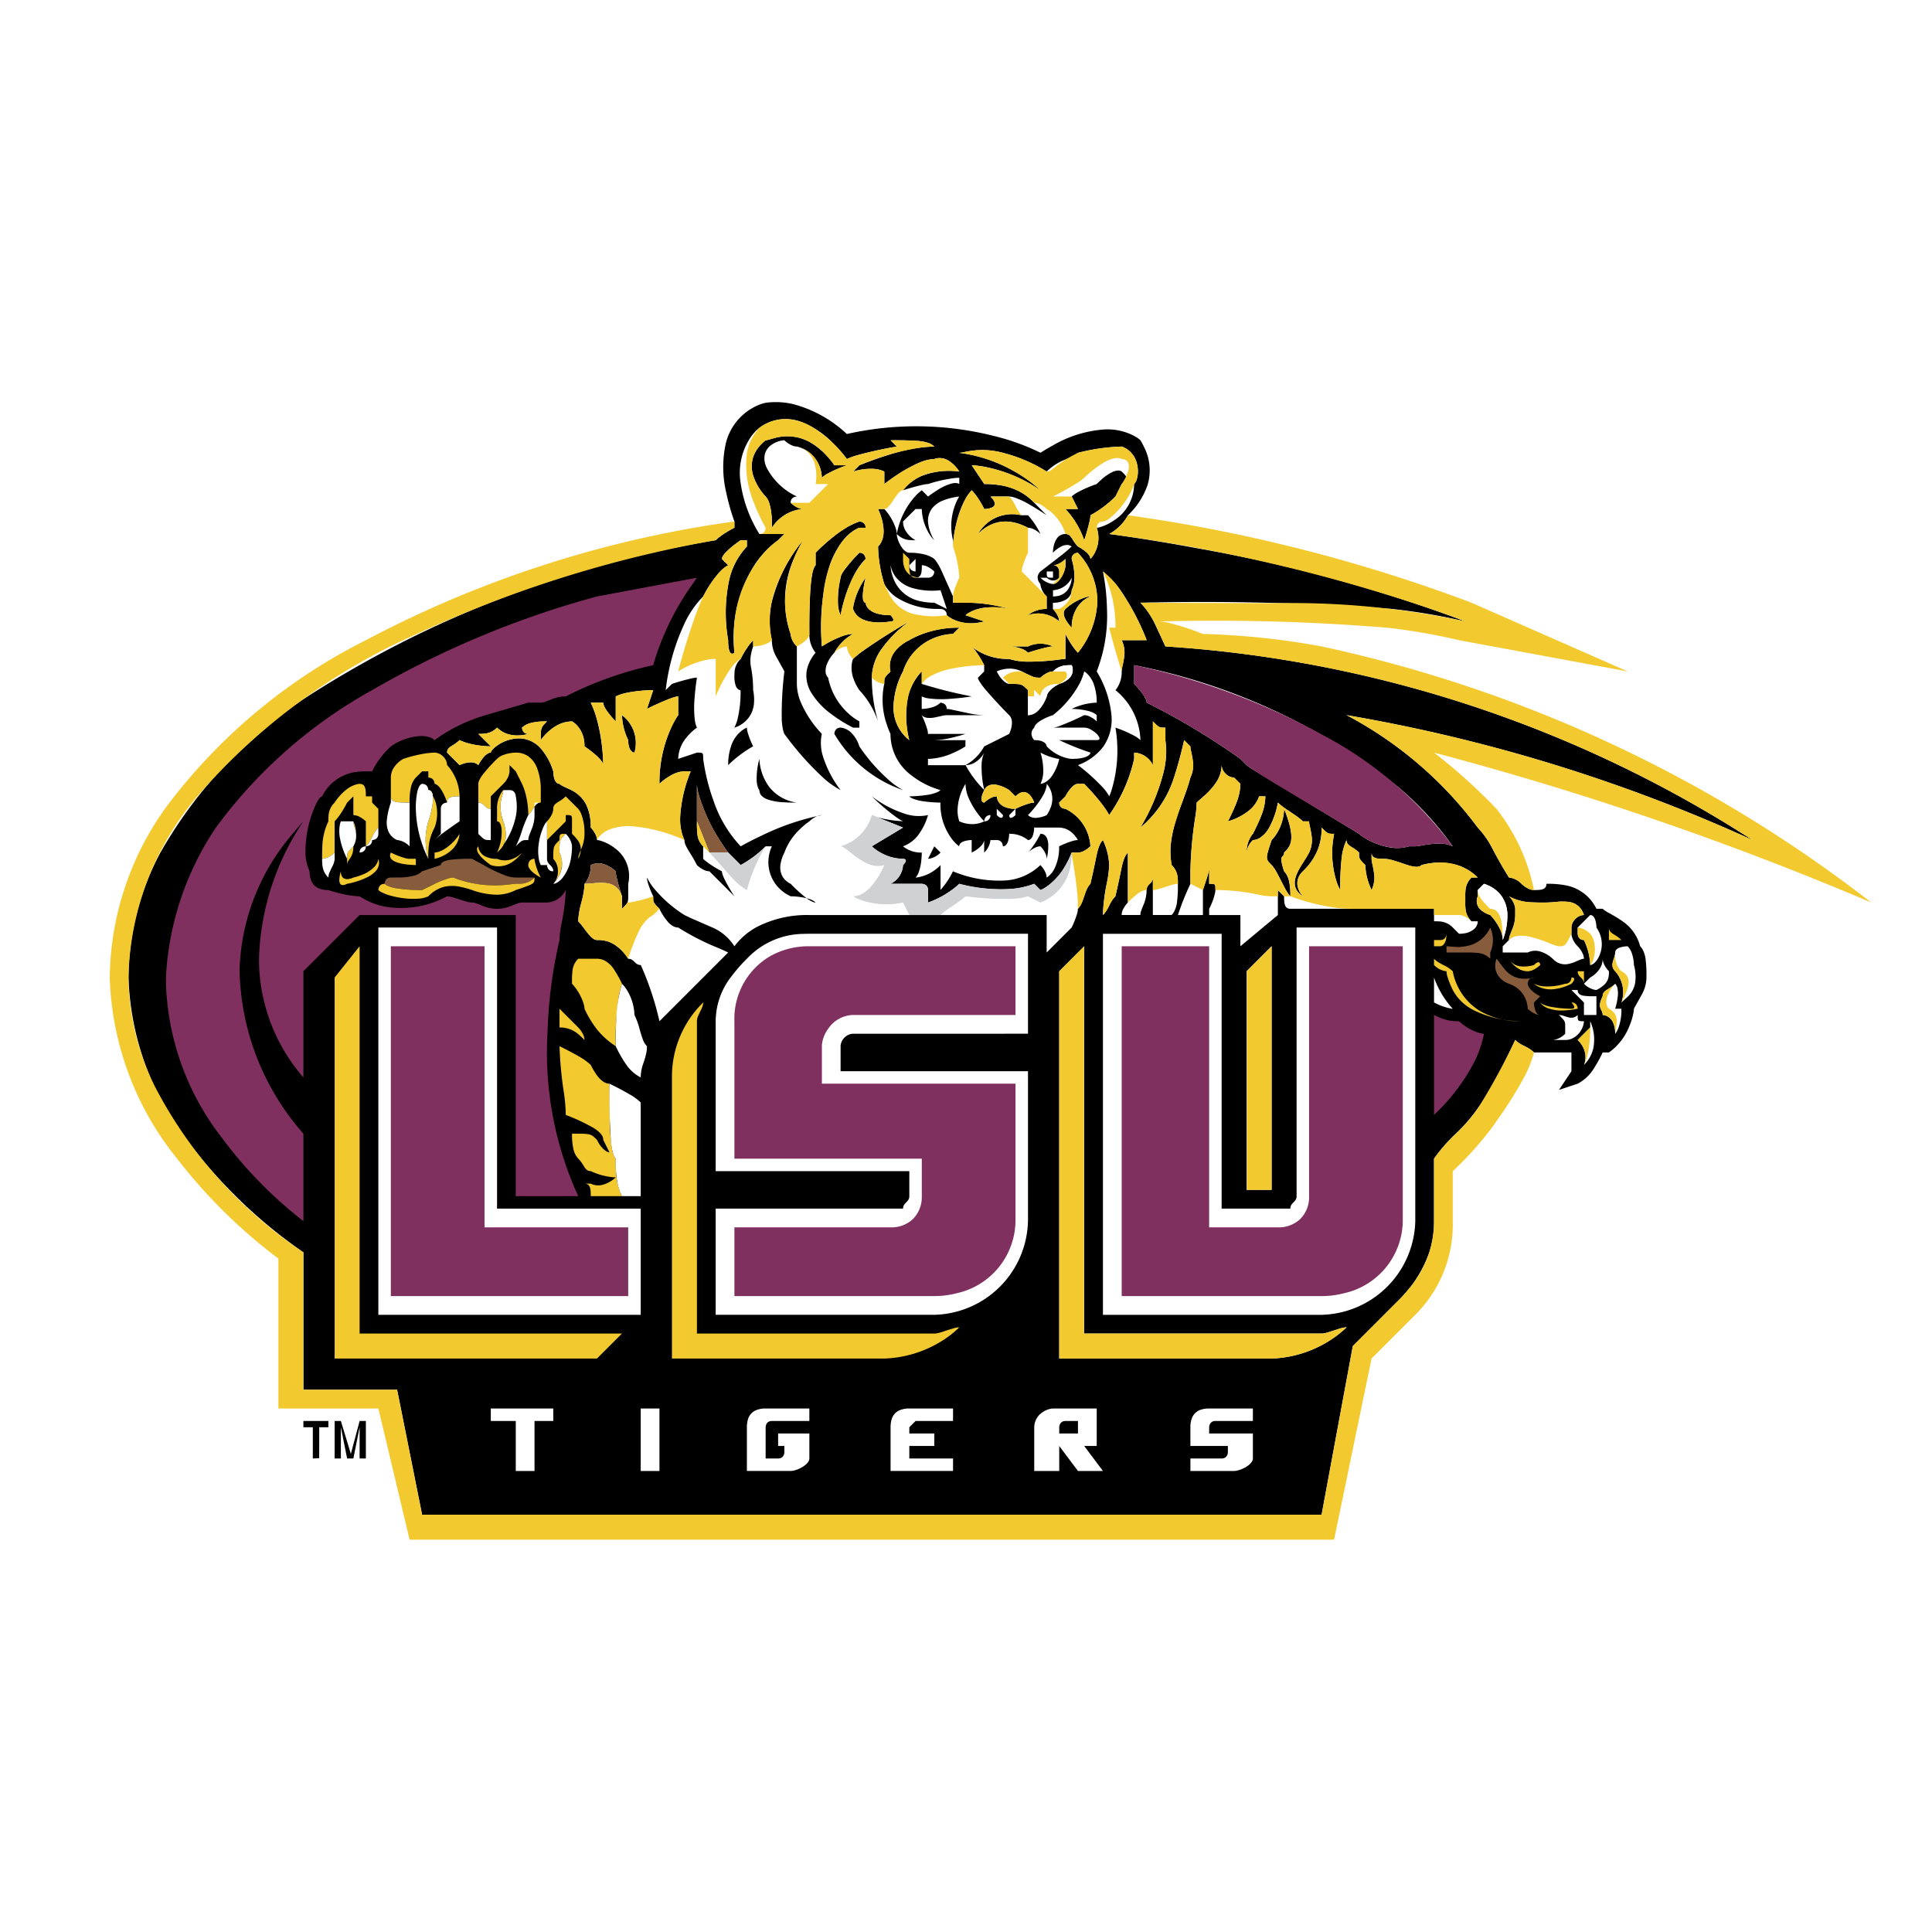 <svg xmlns="http://www.w3.org/2000/svg" width="2500" height="2500" viewBox="0 0 192.756 192.756"><g fill-rule="evenodd" clip-rule="evenodd"><path fill="#fff" d="M0 0h192.756v192.756H0V0z"/><path d="M35.005 145.057l-.996-3.284h-.623v3.741h.623v-3.118l.624 3.118h.623l.623-3.118v3.118h.623v-3.741h-.623l-.874 3.284zM30.27 142.396h.94v3.118l.636-.03.004-3.088h.913v-.623H30.27v.623zM128.115 86.93a6.447 6.447 0 0 1-.26-.967 1.277 1.277 0 0 1-.014-.29.394.394 0 0 1 .131-.262.395.395 0 0 0 .139-.266l.004-.084c.164-.154.311-.323.439-.507.186-.292.283-.632.281-.979a5.101 5.101 0 0 0-.236-1.492c-.139-.47-.299-.932-.484-1.384a5.054 5.054 0 0 1-.908 2.725 3.686 3.686 0 0 1-.338.391c-.154.437-.293.88-.414 1.329a1.665 1.665 0 0 0-.053.404c0 .144.049.284.137.399.082.109.176.212.275.306l.055.055c.152.162.283.341.393.534.295.53.574 1.067.842 1.611.145.288.312.563.504.822.041.052.086.101.131.148v1.246-1.246a6.41 6.41 0 0 0-.135-1.526 2.164 2.164 0 0 0-.383-.849 1.486 1.486 0 0 0-.106-.118zM73.273 72.596c.227-.067.443-.164.643-.29a2.72 2.72 0 0 0 1.314-2.209 4.537 4.537 0 0 0-.089-1.241c.002-.766-.07-1.53-.212-2.282a3.41 3.41 0 0 1-.021-1.188c.055-.303.132-.602.233-.894v-.623c-.262.283-.497.59-.702.916a9.654 9.654 0 0 0-.544.954 1.99 1.99 0 0 0-.61 1.346 6.56 6.56 0 0 0-.014.524c.004.262.045.521.122.771a.977.977 0 0 0 .174.32c.08.095.195.15.318.154a11.51 11.51 0 0 1-.298 2.889 4.47 4.47 0 0 1-.314.853zM62.054 71.35c.032.865.244 1.714.623 2.492-.007.258.03.516.112.762.046.14.128.266.236.363a.529.529 0 0 0 .275.122 3.486 3.486 0 0 0-.604-3.111 3.132 3.132 0 0 0-.642-.628zM85.737 74.465a3.208 3.208 0 0 0-.828-1.379 1.783 1.783 0 0 0-.974-.485l-.068-.005a.628.628 0 0 0-.36.097.614.614 0 0 0-.242.375.763.763 0 0 0-.021.151 12.743 12.743 0 0 0 6.81 5.595l.046.014a7.393 7.393 0 0 1-1.484-1.059 17.571 17.571 0 0 1-2.879-3.304zM104.434 85.683c.111-.47.162-.951.15-1.433a1.797 1.797 0 0 0-.125-.613.74.74 0 0 0-.277-.348.68.68 0 0 0-.371-.099c-.295.58-.643 1.13-1.043 1.644a3.65 3.65 0 0 1-.203.227 2.67 2.67 0 0 1 .805-.533c.141-.057.291-.087.441-.09.225.234.406.507.533.806.056.139.088.289.09.439zM102.562 52.654c.209.006.412.061.596.158a2.8 2.8 0 0 1 .652.464 7.892 7.892 0 0 0-1.229-1.85l-.02-.019h-.621a4.06 4.06 0 0 0-2.934.418 3.956 3.956 0 0 0-1.43 1.451 4.049 4.049 0 0 1 2.045-1.178 4.061 4.061 0 0 1 2.34.283c.207.082.406.173.601.273zM93.838 85.061l-.623-.623-.623 1.246c.061-.003.121-.01.181-.022.407-.091.778-.3 1.065-.601zM102.564 65.118a19.846 19.846 0 0 1 2.082-.575 2.55 2.55 0 0 1 .41-.049 3.069 3.069 0 0 0-.865-.246 2.76 2.76 0 0 0-1.629.247h-1.869c.461.009.914.102 1.34.274.197.082.377.2.531.349zM85.736 55.147a16.598 16.598 0 0 0-1.512 1.743 3.044 3.044 0 0 0-.295.502.817.817 0 0 0-.057.188l-.005.06a9.95 9.95 0 0 0-.266 2.579c.013.372.092.738.23 1.083l.036.075a14.557 14.557 0 0 1 1.515-4.306c.27-.473.598-.911.978-1.302a.745.745 0 0 0-.135-.403.54.54 0 0 0-.366-.211.733.733 0 0 0-.123-.008zM85.113 60.755c.155.46.496.834.94 1.03.447.197.93.302 1.418.311a6.59 6.59 0 0 0 1.381-.095.555.555 0 0 0 .152-.018.189.189 0 0 0 .082-.042.127.127 0 0 0 .043-.1.299.299 0 0 0-.021-.106.912.912 0 0 0-.125-.208 1.837 1.837 0 0 0-.13-.15 4.452 4.452 0 0 1-1.523-.223 1.706 1.706 0 0 1-.726-.475.982.982 0 0 1-.241-.514l-.002-.034a.199.199 0 0 1-.152-.07.419.419 0 0 1-.068-.122 1.062 1.062 0 0 1-.052-.285c-.01-.308.009-.615.059-.919.054-.368.125-.735.213-1.097a7.425 7.425 0 0 0-1.202 2.731 2.406 2.406 0 0 0-.046.386zM105.68 142.396v.623h1.869v-1.246h-1.246a.62.62 0 0 0-.361.098.605.605 0 0 0-.24.375.64.64 0 0 0-.022.15zM75.142 74.464a8.663 8.663 0 0 1-.552-1.41 1.969 1.969 0 0 1-.071-.458 1.675 1.675 0 0 0-.313.159 3.157 3.157 0 0 0-1.264 1.682 5.666 5.666 0 0 0-.291 1.898 12.058 12.058 0 0 1 2.305-1.771l.186-.1zM78.258 66.989a34.948 34.948 0 0 0-.264 4.731c.01.398.061.796.15 1.185.027.109.065.215.114.316a29.78 29.78 0 0 0 3.989 4.479 8.335 8.335 0 0 0 1.617 1.127 10.995 10.995 0 0 1-1.762-3.373 4.467 4.467 0 0 1-.124-2.16l.017-.076c-.9-.937-1.622-2.03-2.13-3.225a4.907 4.907 0 0 1-.362-1.761v-3.739a2.04 2.04 0 0 1-.615-1.155l-.009-.091a10.203 10.203 0 0 1 .375-7.589c.253-.603.545-1.19.871-1.757A15.587 15.587 0 0 0 77 60.069a8.37 8.37 0 0 0 .01 3.801c0 .564.145 1.12.418 1.615l.735 1.318.095.186z"/><path d="M81.375 55.146v1.247a.767.767 0 0 0-.139.207c-.086.196-.15.4-.189.61a16.078 16.078 0 0 0-.246 2.478 84.572 84.572 0 0 0-.049 3.561c-.02.634.17 1.255.539 1.771a.998.998 0 0 0 .084.099 3.784 3.784 0 0 0-.897 1.844 3.262 3.262 0 0 0 .456 2.136 7.43 7.43 0 0 0 1.91 2.072c.71.546 1.471 1.023 2.271 1.427h.624v-.624a5.446 5.446 0 0 1-1.076-.777 6.514 6.514 0 0 1-2.04-3.585.912.912 0 0 1-.257-.643c.001-.276.061-.549.176-.8.168-.391.407-.747.705-1.051a4.662 4.662 0 0 1 1.87-1.87 3.309 3.309 0 0 0-1.013.195c-.738.269-1.444.622-2.103 1.051a22.233 22.233 0 0 1 .626-7.564 8.14 8.14 0 0 1 1.736-3.292 3.784 3.784 0 0 1 1.255-.939.944.944 0 0 1 .122-.045h.623a.627.627 0 0 0-.098-.36.601.601 0 0 0-.375-.243.763.763 0 0 0-.15-.021 8.641 8.641 0 0 0-2.411 1.371 19.503 19.503 0 0 0-1.954 1.745zM79.504 80.075a4.218 4.218 0 0 1-2.759-1.565 5.05 5.05 0 0 1-.981-2.797 7.254 7.254 0 0 0-.269 2.174c.009.258.062.514.157.754a.793.793 0 0 0 .112.188c0 .245.107.476.296.632.171.142.367.25.579.318a5.83 5.83 0 0 0 1.458.26c.469.028.938.04 1.407.036zM108.795 59.508a1.876 1.876 0 0 0-.514.091 5.378 5.378 0 0 0-1.939 1.119l-.039.037a.597.597 0 0 0-.174.458c.01.163.053.323.123.47.158.315.361.607.6.864l.074.078a3.537 3.537 0 0 1 .658-2.174 2.849 2.849 0 0 1 1.186-.933l.025-.01z"/><path d="M85.113 65.741a1.333 1.333 0 0 0-.087.261 3.072 3.072 0 0 0 .149 1.766c.142.384.331.751.562 1.089a8.627 8.627 0 0 1 1.69 2.652c.064.152.125.307.179.464a15.233 15.233 0 0 1-.623-4.362 5.05 5.05 0 0 1 .973-2.861 11.96 11.96 0 0 1 2.766-2.747 57.172 57.172 0 0 0-4.862 3.106 7.609 7.609 0 0 0-.747.632z"/><path d="M159.9 90.669h-.625a4.257 4.257 0 0 0-3.16-2.356 9.3 9.3 0 0 0-1.824-.136.613.613 0 0 1-.076.316.52.52 0 0 1-.246.203c-.127.05-.26.08-.396.088a5.808 5.808 0 0 1-.527.016 1.355 1.355 0 0 1-.596-.159 2.79 2.79 0 0 1-.65-.464 2.045 2.045 0 0 0-1.156-.616l-.092-.008a43.105 43.105 0 0 1-1.725-3.032 8.834 8.834 0 0 0-1.391-1.954 38.966 38.966 0 0 0-13.088-11.218 164.475 164.475 0 0 1 40.51 12.464 122.519 122.519 0 0 0-58.584-19.32l-1.082-2.321a8.112 8.112 0 0 0-1.41-2.041c8.34-.199 16.684.006 25.004.613 2.492.267 4.963.687 7.404 1.256a148.356 148.356 0 0 0-26.873-7.323 180.444 180.444 0 0 0-8.65-1.403 4.651 4.651 0 0 0 1.869-1.869 7.53 7.53 0 0 0 1.943-2.976 5.1 5.1 0 0 0-.35-3.858 7.448 7.448 0 0 0-.348-.646 2.762 2.762 0 0 0-.459-.339 5.661 5.661 0 0 0-3.283-.729c-1.777.15-3.5.7-5.035 1.608-.406.222-.805.457-1.197.705a22.468 22.468 0 0 0-4.654-1.676 31.554 31.554 0 0 0-14.663-.193 12.484 12.484 0 0 0-5.345-2.979 7.531 7.531 0 0 0-2.758-.136 4.52 4.52 0 0 0-1.081.395 5.557 5.557 0 0 0-2.94 3.882 10.97 10.97 0 0 0 .086 4.658c.207.987.481 1.958.821 2.906v.624c-.58.293-1.13.642-1.644 1.041a3.344 3.344 0 0 0-.226.205 107.05 107.05 0 0 0-40.639 15.54 45.205 45.205 0 0 0-14.795 15.688 26.627 26.627 0 0 0-3.148 12.399 28.05 28.05 0 0 0 6.105 16.59 49.949 49.949 0 0 0 11.345 10.832v13.711h9.349l2.493 12.465h89.744l3.115-16.828 4.363-4.363a12.552 12.552 0 0 0 3.254-4.949 9.976 9.976 0 0 0 .484-3.152v-6.23a16.827 16.827 0 0 1 2.182-2.494c2.693-2.521 4.365-6.061 5.922-9.348.238.232.518.424.822.564.238.113.469.24.691.385.127.09.246.188.355.297h3.738v1.869l-1.246 1.869 1.869-.623a4.18 4.18 0 0 0 1.596-1.488c.332-.525.633-1.068.898-1.627h.623a5.84 5.84 0 0 0 2.057-2.67c.205-.482.348-.99.424-1.51.008-.061.012-.121.012-.184l.77-1.389c.244-.42.4-.887.459-1.371.012-.119.02-.236.018-.355a12.514 12.514 0 0 0-.086-1.857 2.73 2.73 0 0 0-.311-.963 1.42 1.42 0 0 0-.227-.296 4.343 4.343 0 0 0-1.775-2.504 14.148 14.148 0 0 0-1.395-.846 3.662 3.662 0 0 1-.486-.314c-.028-.025-.057-.049-.083-.076zm1.87 9.349a3.14 3.14 0 0 0-.619-3.111.911.911 0 0 1-.268-.473 1.059 1.059 0 0 1 .025-.448c.047-.17.1-.338.156-.504.049-.145.076-.296.082-.449 0-.121.051-.235.141-.316a.894.894 0 0 1 .299-.172c.236-.08.482-.124.73-.132l.076-.002c.201.214.35.472.436.753.115.361.18.737.188 1.117.168.58.209 1.189.123 1.789a2.477 2.477 0 0 1-.754 1.385l-.557.508-.058.055zm-.624 3.117a2.584 2.584 0 0 0-.209-1.113c-.145-.34-.432-.6-.783-.711a.957.957 0 0 0-.254-.047.9.9 0 0 0-.1-.404 4.322 4.322 0 0 1-.113-.24.91.91 0 0 1-.047-.518c.049-.232.129-.459.24-.67l.02-.037a.641.641 0 0 1 .105-.371.978.978 0 0 1 .242-.225l.477-.305c.15-.102.293-.219.422-.346a.885.885 0 0 1 .219.41c.057.252.074.512.049.77a6.394 6.394 0 0 1-.268 1.312h.623a5.25 5.25 0 0 1-.32 1.973 2.037 2.037 0 0 1-.277.494l-.026.028zm-.623-8.726c0-3.276 0-.234 0 0zm-2.492 3.739l.623-.623a2.605 2.605 0 0 0 1.051-1.053 1.8 1.8 0 0 0 .195-.817c.006.208.061.411.158.595.123.238.279.459.465.652a2.85 2.85 0 0 1-.045.617 1.422 1.422 0 0 1-.461.766 3.21 3.21 0 0 1-.742.486 1.032 1.032 0 0 1-.18-.023 2.099 2.099 0 0 1-1.064-.6zm.621-6.856a.42.42 0 0 1 .316.142.926.926 0 0 1 .174.297c.08.236.125.483.133.732v.076c.682.948.715 2.213.086 3.196-.105.164-.24.308-.396.423a.638.638 0 0 1-.232.111.365.365 0 0 1-.08.01 6.036 6.036 0 0 0-.48-2.172 4.16 4.16 0 0 0-.143-.322.632.632 0 0 1-.359-.098.605.605 0 0 1-.242-.375.704.704 0 0 1-.021-.15v-.624l1.244-1.246zm-.623 9.972v-1.246l-.623-.623-.623-.623h.623a.598.598 0 0 0 .061.279.463.463 0 0 0 .211.195c.113.053.234.086.359.102.314.037.635.053.953.047h.285v1.869h-1.246zm.002 4.986a1.66 1.66 0 0 0 .113-.363 2.19 2.19 0 0 0-.445-1.793 2.926 2.926 0 0 0-.293-.336l1.246-1.246.002-.625c.395.869.498 1.844.295 2.773a3.425 3.425 0 0 1-.918 1.59zm-.002-8.102c.024-1.144 0-1.992 0 0zm-6.853-7.479a1.352 1.352 0 0 0-.029-.212 2.121 2.121 0 0 0-.596-1.033 5.065 5.065 0 0 0 2.344.606c.465.014.932.021 1.396.017.385-.014.77-.039 1.152-.079a4.626 4.626 0 0 1 1.158.032c.404.062.773.266 1.041.574.174.213.307.457.387.719-.291.01-.568.125-.783.322a1.315 1.315 0 0 0-.455.812 1.054 1.054 0 0 0-.008.112v.624c.004.071.014.144.029.213.096.395.303.753.596 1.034.225.234.404.507.531.806.059.14.088.289.09.44a.87.87 0 0 0-.25.047 6.452 6.452 0 0 0-.52.213 3.392 3.392 0 0 1-.891.278 1.61 1.61 0 0 1-1.307-.4 1.933 1.933 0 0 1-.148-.138 3.13 3.13 0 0 0-1.27-.732 1.703 1.703 0 0 0-1.223.109h-2.494v-.623l.623-.623c.006-.17.041-.339.105-.497l.289-.735c.15-.403.229-.831.23-1.261v-.625h.003zm4.984 13.089h-1.246a1.03 1.03 0 0 0 .182-.023c.406-.09.777-.299 1.064-.6v-.623c.004-.133 0-.264-.012-.395a.672.672 0 0 0-.145-.354 3.402 3.402 0 0 0-.328-.361l-.139-.139c.16.006.316.035.467.088.16.055.324.105.488.15.152.043.311.051.467.021a.887.887 0 0 0 .447-.26c-.002.117.002.232.01.352a.504.504 0 0 0 .025.125.181.181 0 0 0 .07.09.25.25 0 0 0 .1.039c.072.012.146.018.221.018h.197a1.655 1.655 0 0 1-.135.605c-.197.51-.59.922-1.09 1.143a1.7 1.7 0 0 1-.643.124zm-8.101-15.581a3.43 3.43 0 0 1 1.684 1.128c.436.601.666 1.327.652 2.069a6.58 6.58 0 0 1-.467 2.412 2.699 2.699 0 0 0-.316-1.189 5.601 5.601 0 0 0-.93-1.304 2.603 2.603 0 0 1-.904-.481 1.216 1.216 0 0 1-.432-.756 1.215 1.215 0 0 1 .09-.633V88.8l.623-.623zm-13.088 2.492h-6.232a.594.594 0 0 1-.314-.076.514.514 0 0 1-.205-.246 1.385 1.385 0 0 1-.088-.397 5.775 5.775 0 0 1-.016-.526l-.623-.624v2.493l-3.738 3.116v-3.116h-3.117v-.623c.279-.52.48-1.076.6-1.653a1.32 1.32 0 0 0 .023-.216c.002-.116 0-.233-.008-.349a.586.586 0 0 0-.025-.126.182.182 0 0 0-.07-.091.274.274 0 0 0-.1-.039 1.273 1.273 0 0 0-.221-.017l-.199-.001v-1.87c.008.188-.004.375-.031.562a6.923 6.923 0 0 1-.242.873l-.35 1.058V91.294h-2.492a26.078 26.078 0 0 1 1.246-3.116V86.93a40.4 40.4 0 0 1 .518-5.641c.061-.403.096-.808.105-1.214.234-.219.473-.433.717-.641.521-.441.969-.96 1.33-1.539a3.08 3.08 0 0 0 .445-1.56c.012.292.125.57.322.785.207.245.496.407.812.455.037.004.074.007.111.007l.625.624a5.685 5.685 0 0 1-.492 2.131c-.23.545-.482 1.082-.754 1.607a5.846 5.846 0 0 0 2.248-1.201c.395-.35.693-.794.867-1.291h.623a5.685 5.685 0 0 1-.492 2.131c-.23.545-.482 1.082-.754 1.608-.07.074-.131.156-.184.242a2.966 2.966 0 0 0-.439 1.628c.002-.077.014-.151.031-.225.096-.39.301-.744.592-1.021.258-.009.51-.09.723-.236.365-.25.67-.584.885-.974a7.94 7.94 0 0 0 .885-2.529c.281.263.588.501.912.71.449.288.885.593 1.309.916.096.076.188.158.271.243h.625c.004.14.021.281.055.418.084.354.15.712.199 1.072a2.882 2.882 0 0 1-.254 1.626c-.191.353-.4.697-.625 1.031-.26.391-.48.808-.658 1.243a2.043 2.043 0 0 0-.141.921c.041.345.203.663.461.896.104.1.217.19.338.27a2.109 2.109 0 0 1-.537-1.076 1.524 1.524 0 0 1 .311-1.155c.07-.093.146-.18.227-.261a6.086 6.086 0 0 0 1.586-2.422 6.11 6.11 0 0 0 .285-1.94c.143.148.291.292.447.427a.816.816 0 0 0 .25.15.924.924 0 0 0 .266.042c.094.003.188.005.283.004a9.673 9.673 0 0 0 .268 4.841c.092.268.211.525.355.768a22.794 22.794 0 0 1 .164-3.426 5.372 5.372 0 0 1 .459-1.559.625.625 0 0 0 .107.37.951.951 0 0 0 .24.225l.477.305c.152.102.293.217.422.347-.002.131.002.262.014.393a.666.666 0 0 0 .143.354c.102.127.211.248.33.36l.137.139c.027.746.189 1.482.482 2.171.043.109.09.216.141.322a2.888 2.888 0 0 0 .248-1.693 11.87 11.87 0 0 0-.193-1.005 2.449 2.449 0 0 1-.053-.409l-.002-.632a.611.611 0 0 0 .078.315.5.5 0 0 0 .244.203c.127.05.262.081.398.089.174.013.35.019.525.016.318.01.635.064.938.16l1.457.478c.24.08.488.132.74.157.131.011.26-.001.383-.038a.55.55 0 0 0 .223-.134 6.416 6.416 0 0 1 3.762.07c.695.25 1.326.651 1.848 1.176h-.623a1.98 1.98 0 0 0-.609 1.346 6.56 6.56 0 0 0-.014.524v.623c-.01.288.01.576.061.86.082.386.277.737.562 1.01h.623a1.058 1.058 0 0 1-.395.799c-.285.227-.627.37-.988.412-.16.023-.324.035-.486.035l-.623-.624a1.994 1.994 0 0 0-1.348-.61 6.51 6.51 0 0 0-.523-.013V90.669h-8.104zm9.972-6.231c-.43-.197-.9-.292-1.371-.278-.615.019-1.227.09-1.828.212a4.252 4.252 0 0 1-.502.064l-.039.001h-.623a4.166 4.166 0 0 1-2.086.073 7.085 7.085 0 0 1-2.629-1.095 2.206 2.206 0 0 1-.273-.227l-10.75-6.51a6.087 6.087 0 0 1-.416-.3l-.049-.044-.623-.623a70.51 70.51 0 0 0-9.35-5.609.743.743 0 0 0-.057-.271 2.785 2.785 0 0 0-.346-.607 8.953 8.953 0 0 0-.844-.992v-1.869a61.194 61.194 0 0 1 26.211 12.05 31.527 31.527 0 0 1 5.575 6.025zm-1.871 13.087a9.343 9.343 0 0 0 1.688 2.924c.061.066.121.131.184.191a1.402 1.402 0 0 1-.182-.018 5.76 5.76 0 0 1-1.541-.533l-.148-.072v-2.492h-.001zm-1.869 24.305a9.583 9.583 0 0 1-9.348 9.35h-21.814V93.163h11.842v27.421h6.855a.689.689 0 0 1 .186-.488 6.73 6.73 0 0 1 .201-.211.863.863 0 0 0 .189-.277.705.705 0 0 0 .047-.27V92.539h11.842v29.291zm-14.334 13.711H105.68V96.902l2.492-2.494v38.64h23.684c.156-.006.312-.029.463-.07.412-.119.822-.248 1.227-.387.217-.072.438-.125.664-.158a1.06 1.06 0 0 1 .139-.008 11.51 11.51 0 0 1-7.48 3.116zm-2.492-16.826V96.902l2.492-2.494v24.306h-2.492v.001zm.623 23.058h-3.74a.61.61 0 0 0-.359.098.608.608 0 0 0-.242.375.59.59 0 0 0-.021.15v.623H125v2.494a.604.604 0 0 1-.1.314c-.1.154-.23.287-.379.393a2.96 2.96 0 0 1-1.188.52 1.396 1.396 0 0 1-.205.02h-4.361v-1.246h3.115a.646.646 0 0 0 .361-.098.607.607 0 0 0 .242-.377c.012-.049.02-.1.021-.148v-.625h-3.74v-1.869c-.01-.346.055-.688.191-1.004a1.41 1.41 0 0 1 .918-.768c.246-.068.504-.104.76-.098H125v1.246zm-52.351-85.38l-.623-.624a.462.462 0 0 1 .043-.182c.059-.126.136-.245.228-.349.285-.317.6-.604.941-.86.214-.167.433-.327.658-.479h.623v.624a7.225 7.225 0 0 0-1.834 3.642 15.887 15.887 0 0 0-.035 5.707c-.008.304.019.607.077.905.021.102.057.2.107.291a.351.351 0 0 0 .108.119c.054.033.12.042.18.021a.382.382 0 0 0 .15-.089 13.617 13.617 0 0 1 1.878-8.539 9.349 9.349 0 0 1 2.415-2.633l.07-.046.624-.624h-2.494a13.16 13.16 0 0 1-1.899-5.283 6.34 6.34 0 0 1 1.031-4.375c.242-.354.535-.669.868-.936a4.366 4.366 0 0 1 4.279-.549 9.09 9.09 0 0 1 3.03 2.043c.517.5.99 1.042 1.417 1.622.38-.174.774-.316 1.179-.422a41.878 41.878 0 0 1 3.807-.824l-.624-.623c.961-.021 1.924.004 2.883.078a3.6 3.6 0 0 1 .999.229c.179.073.342.182.481.316a16.067 16.067 0 0 0-4.597.839c-.975.305-1.936.648-2.882 1.03l-.623.623a6.011 6.011 0 0 1 2.145-.259c.336.026.666.114.971.26l.001 1.245a17.616 17.616 0 0 1 3.35-2.074 4.91 4.91 0 0 1 1.404-.407c.077-.007.154-.011.231-.011a.965.965 0 0 1 .197-.064 1.656 1.656 0 0 1 1.207.217 3.32 3.32 0 0 1 1.051 1.039l.037.055a7.59 7.59 0 0 0-3.722.427 4.501 4.501 0 0 0-1.887 1.443c.684-.228 1.378-.42 2.083-.575.135-.027.272-.043.41-.048a14.364 14.364 0 0 1 2.685-.603 5.18 5.18 0 0 1 .431-.021v.624l-.041-.028a.58.58 0 0 0-.242-.067c-.2-.011-.4.014-.589.075a5.402 5.402 0 0 0-1.364.658c-.301.19-.596.394-.88.609l-.624-.623c-.221.16-.425.342-.609.543a7.654 7.654 0 0 0-1.883 3.819 1.84 1.84 0 0 0-.092-.514 5.366 5.366 0 0 0-1.118-1.94l-.037-.038h-.623c.303.639.489 1.327.548 2.032.035.431-.042.864-.224 1.255-.083.167-.194.32-.326.453a13.37 13.37 0 0 0 .624 3.738c.325.6.808 1.1 1.395 1.447a7.622 7.622 0 0 0 3.846 1.039l.368.006a.78.78 0 0 1 .229.043.549.549 0 0 1 .352.326.71.71 0 0 1 .043.254c.103.096.215.18.335.253a4.03 4.03 0 0 0 2.626.513 5.94 5.94 0 0 0 .775-.143l-1.867-.624c.074-.069.155-.131.242-.184a4.21 4.21 0 0 1 1.992-.596 7.873 7.873 0 0 1 2.127.158 15.223 15.223 0 0 0-4.362-.623h.623-1.87v-.624l-1.141-2.553a5.953 5.953 0 0 0-.561-.989 1.87 1.87 0 0 0-.168-.198.893.893 0 0 0-.116-.089 2.894 2.894 0 0 0-.978-.391 6.27 6.27 0 0 0-1.399-.143.587.587 0 0 1-.314-.1 1.495 1.495 0 0 1-.394-.379 2.982 2.982 0 0 1-.52-1.188 1.393 1.393 0 0 1-.018-.204 1.99 1.99 0 0 0 1.346.61c.174.011.349.015.524.013a2.603 2.603 0 0 1-1.052-1.051 1.811 1.811 0 0 1-.195-.818l1.247-1.246h.622c.033.978.349 1.924.909 2.725.104.137.215.268.337.389a4.185 4.185 0 0 1-.611-1.705 2.03 2.03 0 0 1 .411-1.495 2.669 2.669 0 0 1 1.107-.774 6.1 6.1 0 0 1 1.586-.386 4.91 4.91 0 0 0-.488 1.065 5.865 5.865 0 0 0-.135 3.297v.624a10.59 10.59 0 0 1 .314-2.219 9.856 9.856 0 0 1 1.005-2.664 3.74 3.74 0 0 1 .55-.726c.262.282.499.589.702.916.199.307.381.625.545.954.217-.004.432-.037.641-.099a.878.878 0 0 0 .258-.133.383.383 0 0 0 .139-.196.379.379 0 0 0 0-.211.96.96 0 0 0-.148-.301 2.352 2.352 0 0 0-.266-.307h1.869c.172.006.342.036.502.09.51.175 1 .401 1.461.676a27.37 27.37 0 0 1 1.777 1.104l-1.248-1.247a5.7 5.7 0 0 0-3.477-1.759 9.633 9.633 0 0 0-1.508-.11l-1.247-1.87c.471.017.938.074 1.401.172a15.187 15.187 0 0 1 5.453 2.32 13.303 13.303 0 0 0-2.711-1.945 14.853 14.853 0 0 0-5.39-1.792c.135-.006.269-.022.4-.051a9.883 9.883 0 0 1 1.481-.216 8.195 8.195 0 0 1 2.48.267 15.474 15.474 0 0 1 4.363 1.869 5.496 5.496 0 0 1 1.889-1.21c.275-.107.545-.228.809-.36.154-.08.295-.18.418-.299a19.865 19.865 0 0 1 4.363-.624c.73.248 1.291.844 1.488 1.59.166.537.174 1.11.027 1.652a1.36 1.36 0 0 1-.215.437l-.055.061a4.331 4.331 0 0 1-2.051 3.656c-.436.301-.92.527-1.432.669-.08.02-.164.032-.246.037a3.142 3.142 0 0 1-.635 3.116.613.613 0 0 0-.094-.314 1.742 1.742 0 0 0-.361-.409 4.348 4.348 0 0 0-.791-.522 3.571 3.571 0 0 1-.518-.692 2.563 2.563 0 0 0-.219-.318.628.628 0 0 0-.51-.236 1.002 1.002 0 0 0-.838.428c-.16.236-.273.503-.328.785a3.382 3.382 0 0 0-.08.658c.252-.266.547-.486.873-.65.186-.092.393-.136.602-.126a.686.686 0 0 1 .375.137l.02.016c-.342.319-.699.625-1.07.912l-2.045 1.581a.894.894 0 0 0-.264.457.86.86 0 0 0 .133.617c.037.062.08.119.131.172.002.076.014.151.031.224.098.389.303.745.592 1.022v1.247a2.893 2.893 0 0 0-1.771.539c-.033.026-.066.055-.1.084a3.143 3.143 0 0 1 3.117.624 1.352 1.352 0 0 0-.158-.594 2.776 2.776 0 0 0-.465-.652v-.623c.414.013.824-.077 1.195-.26.273-.133.488-.359.607-.636a.98.98 0 0 0 .066-.351c.193-.423.289-.884.277-1.348-.006-.6-.1-1.196-.277-1.769a.643.643 0 0 1 .098-.36.612.612 0 0 1 .375-.242.713.713 0 0 1 .15-.021 7.177 7.177 0 0 1 1.939 4.756 8.653 8.653 0 0 1-1.918 5.191l-.021.024a6.061 6.061 0 0 1-.785-1.05 13.44 13.44 0 0 1-.461-.82v2.493a4.546 4.546 0 0 0-.436.035c-1.191.174-2.393.25-3.596.228a6.081 6.081 0 0 1-1.578-.263 5.782 5.782 0 0 1-3.541-1.079 2.41 2.41 0 0 1-.198-.168c.299.32.561.672.784 1.049.166.268.32.542.463.821v.623l-.623.624c0 .029.006.059.014.085.027.083.064.162.109.236.199.32.424.624.67.908.744.865 1.52 1.702 2.322 2.51a.968.968 0 0 1 .27.604c.02.28-.014.562-.102.828-.045.15-.1.296-.168.438l-2.492 1.246a4.65 4.65 0 0 1-1.87 1.87h-3.739v-.623a6.526 6.526 0 0 0 2.528-.604 8.66 8.66 0 0 0 1.211-.643v-.623h-3.116a8.483 8.483 0 0 0 1.834-.265c.432-.103.86-.222 1.282-.358h-3.739a1.91 1.91 0 0 0-.071-.458 8.714 8.714 0 0 0-.553-1.411.962.962 0 0 0 .565.263c.247.024.495.012.737-.039l.849-.184c.113-.023.227-.038.342-.04h3.74a8.95 8.95 0 0 1-1.718-.229l-1.663-.356a2.405 2.405 0 0 0-.358-.039.622.622 0 0 0-.098-.36.607.607 0 0 0-.375-.242.696.696 0 0 0-.151-.021c-.214.201-.472.35-.754.436-.36.116-.736.179-1.116.187V69.48c.225.102.464.171.709.202a10.36 10.36 0 0 0 2.12.04 24.034 24.034 0 0 0 2.157-.242h.278-.278a45.764 45.764 0 0 1-4.986-1.248v-1.246a5.558 5.558 0 0 0-1.505 3.401 10.026 10.026 0 0 0 .259 3.455 4.132 4.132 0 0 1-1.566-3.49 8.056 8.056 0 0 1 .943-3.366 5.447 5.447 0 0 1 4.986-3.739l.623-.623a9.933 9.933 0 0 0-4.844 1.162 2.314 2.314 0 0 0-.142.085 3.898 3.898 0 0 0-1.473 1.181 2.317 2.317 0 0 0-.41 1.892l.013.043a7.497 7.497 0 0 0-.427.447.833.833 0 0 0-.15.251.912.912 0 0 0-.042.265 8.923 8.923 0 0 0-.004.284 7.502 7.502 0 0 0 .239 3.996c.105.338.233.669.384.99 0 1.615.756 3.136 2.047 4.107a8.554 8.554 0 0 0 2.939 1.501c-.096.09-.207.162-.328.212a3.94 3.94 0 0 1-.953.262c-.608.094-1.221.144-1.835.149a1.1 1.1 0 0 0 .328.212c.306.127.626.214.953.262.607.094 1.22.143 1.835.149a5.737 5.737 0 0 0 1.238 3.757c.185.227.397.431.632.606 0-.122.051-.237.142-.316a.878.878 0 0 1 .297-.173c.236-.08.482-.124.731-.133l.076-.001v1.247c.356-.165.678-.395.95-.677.123-.13.219-.285.275-.455a.41.41 0 0 0 .021-.115v1.247c.326-.308.543-.714.615-1.156l.008-.091h.623a.637.637 0 0 1 .361.097.61.61 0 0 1 .242.375c.012.049.02.1.02.151a.42.42 0 0 0 .316-.143.885.885 0 0 0 .172-.297c.082-.236.125-.482.133-.732l.002-.075a2.889 2.889 0 0 1 1.771.539.978.978 0 0 1 .098.085.423.423 0 0 0 .316-.142.858.858 0 0 0 .174-.297c.08-.236.125-.483.133-.732v-.075h2.494c.551.012 1.07.251 1.439.66.168.175.314.372.43.586a1.814 1.814 0 0 0-.457.071 8.599 8.599 0 0 0-1.412.553 4.801 4.801 0 0 1-.457 2.209c-.16.333-.398.624-.693.846a.626.626 0 0 1-.096.061 1.38 1.38 0 0 0-.158-.594 2.776 2.776 0 0 0-.465-.652 5.54 5.54 0 0 1-3.609 1.543 11.894 11.894 0 0 1-4.888-.827l-.229-.094a8.008 8.008 0 0 1-1.229 1.852l-.007.018v-2.493a4.095 4.095 0 0 1-2.311 1.231 1.614 1.614 0 0 1-.182.015 1.44 1.44 0 0 0 .292-.47c.145-.386.239-.791.277-1.203a7.73 7.73 0 0 0 .053-.819 2.885 2.885 0 0 1-1.77-.541 1.128 1.128 0 0 1-.1-.083 3.35 3.35 0 0 0 1.626-1.282 6.073 6.073 0 0 0 .867-1.835 4.369 4.369 0 0 1-2.235-.107 10.987 10.987 0 0 1-3.374-1.761 20.85 20.85 0 0 0 2.562 2.165c.177.12.362.229.553.327l.098-.001-.039-.003a12.437 12.437 0 0 1-2.5-.366 4.018 4.018 0 0 1-.676-.253l3.116 1.247-3.116 1.87c.297.276.631.51.993.697.651.354 1.38.542 2.123.549a.457.457 0 0 1 .167.034.194.194 0 0 1 .083.064c.02.028.029.063.025.098a.307.307 0 0 1-.037.123 1.05 1.05 0 0 1-.17.232l-.069.072a2.207 2.207 0 0 1-1.247 1.87h3.116a.743.743 0 0 1 .229.043c.16.05.29.169.351.327a.705.705 0 0 1 .043.253v1.247a9.35 9.35 0 0 0 2.925-1.688c.065-.06.13-.12.192-.182 1.826.485 3.724.643 5.605.466a7.668 7.668 0 0 0 1.871-.466V87.9l.002.277.623.623c.135-.05.264-.113.385-.188a5.99 5.99 0 0 0 2.053-2.169 9.41 9.41 0 0 0 .678-1.382h.623c.209-.007.412-.062.596-.159.238-.123.457-.28.65-.465a3.885 3.885 0 0 0-.158-.957 4.405 4.405 0 0 0-2.334-2.782.82.82 0 0 1-.229-.043.56.56 0 0 1-.352-.327.753.753 0 0 1-.043-.254l.623-.624c.166-.323.375-.625.619-.895.105-.114.23-.211.367-.285a.582.582 0 0 1 .26-.065h.625a20.668 20.668 0 0 1 2.164 2.562c.121.178.23.362.328.552a15.61 15.61 0 0 0 2.492-5.608v-.623a2.2 2.2 0 0 1 1.869 1.246v-4.362c.145.149.293.292.449.426a.796.796 0 0 0 .25.151.96.96 0 0 0 .266.042c.094.003.188.004.281.004v1.246a8.603 8.603 0 0 1-.232 3.417 20.876 20.876 0 0 1-2.26 5.309 10.824 10.824 0 0 0 3.426-5.202c.361-1.16.676-2.336.938-3.523l.623.623c.004.142.021.282.055.419.084.354.15.712.199 1.071a2.864 2.864 0 0 1-.254 1.626 32.895 32.895 0 0 1-1.014 2.992 14.924 14.924 0 0 0-.953 3.775 6.915 6.915 0 0 0 .098 1.958c.367.354.586.836.609 1.346.012.173.016.349.014.523.018.62-.014 1.241-.088 1.856a2.692 2.692 0 0 1-.309.963 1.492 1.492 0 0 1-.227.296h-1.871v-3.737a.702.702 0 0 1-.184.489c-.064.072-.133.141-.201.209a.879.879 0 0 0-.189.278.755.755 0 0 0-.049.27 3.85 3.85 0 0 1-.34 1.549 7.91 7.91 0 0 0-.225.584 1.328 1.328 0 0 0-.059.359h-1.869a1.36 1.36 0 0 1 .158-.595 2.79 2.79 0 0 1 .465-.651v-4.984c-.17.178-.299.39-.381.623a7.82 7.82 0 0 0-.318 1.211c-.162.847-.344 1.69-.547 2.528-.234.24-.426.518-.566.822-.111.239-.24.471-.385.692a2.33 2.33 0 0 1-.297.355c.039-1.086.176-2.168.406-3.23.113-.554.188-1.115.217-1.68l.002-.075a6.059 6.059 0 0 0-.482-2.171 3.515 3.515 0 0 0-.143-.322 1.765 1.765 0 0 0-.381.624 8.014 8.014 0 0 0-.316 1.211 51.033 51.033 0 0 1-.549 2.528 1.965 1.965 0 0 0-.402.643c-.123.318-.238.64-.344.965a2.884 2.884 0 0 1-.361.724 1.18 1.18 0 0 1-.139.161 1.82 1.82 0 0 1-.07.458 8.725 8.725 0 0 1-.553 1.412l-2.492 2.493v-3.739H80.751a10.938 10.938 0 0 0-5.288 1.215 6.946 6.946 0 0 0-2.191 1.901 4.895 4.895 0 0 0-2.167-1.861l-2.243-.978-.575-.277a12.754 12.754 0 0 1-3.155-2.804 6.156 6.156 0 0 1-.584-.936c.005.154.028.309.071.458.143.486.328.958.552 1.412-.003.131.001.262.012.393a.684.684 0 0 0 .144.354c.102.128.211.248.33.361l.138.138c.224.479.513.925.859 1.325.167.19.37.345.599.455.129.059.269.089.412.09a24.91 24.91 0 0 0 4.079 2.075c.306.132.607.271.906.418l-4.985 4.986-1.87 1.869A30.114 30.114 0 0 0 64 96.433l-.075-.152a.704.704 0 0 1-.489-.186 4.954 4.954 0 0 1-.21-.201.848.848 0 0 0-.277-.189.734.734 0 0 0-.271-.048 4.567 4.567 0 0 0-1.489-1.486 2.978 2.978 0 0 0-1.549-.383h-.078a.605.605 0 0 1-.299-.088 1.698 1.698 0 0 1-.393-.329 11.36 11.36 0 0 1-.691-.873 5.852 5.852 0 0 0-.486-.58 6.936 6.936 0 0 1 .255-1.645c.151-.541.266-1.09.343-1.646.017-.148.025-.299.025-.449.069-.075.131-.156.185-.243a2.98 2.98 0 0 0 .438-1.627c.434-.21.935-.232 1.385-.061.412.15.789.383 1.108.684.005.158.026.315.059.469.154.684.343 1.359.564 2.024v1.246c.149-.142.292-.292.427-.448a.786.786 0 0 0 .15-.25.923.923 0 0 0 .042-.265c.003-.094.004-.189.003-.284v-1.246a3.425 3.425 0 0 0-1.328-3.549 4.378 4.378 0 0 0-1.532-.776 1.295 1.295 0 0 0-.247-.038 1.35 1.35 0 0 0-.168-.595 2.8 2.8 0 0 0-.464-.652 5.109 5.109 0 0 0-.429-2.235 3.215 3.215 0 0 0-1.49-1.493l-.805-.381a1.847 1.847 0 0 1-.331-.198l-.061-.054a.42.42 0 0 1-.316-.143.878.878 0 0 1-.173-.297 2.528 2.528 0 0 1-.132-.732l-.002-.075a6.27 6.27 0 0 0-1.212-2.246 2.924 2.924 0 0 0-2.201-1.047 3.868 3.868 0 0 0-2.547 1.013 1.41 1.41 0 0 0-.209.247.479.479 0 0 0-.051.101l-.011.063a.622.622 0 0 0-.315.096 1.717 1.717 0 0 0-.409.361 4.38 4.38 0 0 0-.523.79.974.974 0 0 0-.604-.27c-.28-.02-.561.015-.827.103-.15.044-.297.1-.438.167l-1.246-1.246a.628.628 0 0 1 .107-.371.939.939 0 0 1 .241-.225l.476-.306a2.91 2.91 0 0 0 .422-.346c.581.267 1.2.442 1.834.519a9.82 9.82 0 0 0 1.282.104L47.72 73.22c.288.01.576-.011.86-.061a1.956 1.956 0 0 0 1.01-.562c.562.538 1.322.82 2.099.779a3.897 3.897 0 0 0 1.017-.155.65.65 0 0 1-.361-.098.607.607 0 0 1-.242-.375.774.774 0 0 1-.021-.15 1.86 1.86 0 0 1 .776-.436 5.22 5.22 0 0 1 1.445-.186l.272-.001a5.037 5.037 0 0 0-.381.405.962.962 0 0 0-.211.498c-.026.229-.036.46-.031.69v.276a5 5 0 0 1 1.885-1.599 3.039 3.039 0 0 1 1.23-.271c.108.059.208.13.301.211.55.488.883 1.173.928 1.907.012.125.019.25.019.374.504.341.978.722 1.417 1.142.133.131.252.277.352.435a.72.72 0 0 1 .091.216.403.403 0 0 1 .008.077c-.024-1.766-.3-3.52-.82-5.207a8.511 8.511 0 0 0-.426-1.025h1.247a.76.76 0 0 0 .058.271c.089.216.206.42.346.607.256.351.539.682.843.992V69.48a5.172 5.172 0 0 1 1.308-.401c.803-.14 1.617-.215 2.432-.223l-.623 1.869a26.781 26.781 0 0 1 2.516-1.104 3.08 3.08 0 0 1 .492-.133.76.76 0 0 1 .107-.008l-.001 1.87c-.302.438-.56.904-.767 1.394a13.434 13.434 0 0 0-1.102 5.459 5.358 5.358 0 0 1 1.613-1.065c.279-.113.578-.175.88-.18l.623.001a14.533 14.533 0 0 0-1.043 4.366 5.49 5.49 0 0 0 .284 2.18c.041.105.086.208.136.309.006.186.051.369.132.537.135.275.287.542.454.797.238.375.458.763.66 1.159.234.225.508.406.806.532.141.057.289.087.441.091l2.492 2.492a15.568 15.568 0 0 1-1.051-1.84 2.67 2.67 0 0 1-.177-.504.688.688 0 0 1-.018-.148 10.162 10.162 0 0 1-1.644-1.042 3.978 3.978 0 0 1-.226-.205v-1.245a1.901 1.901 0 0 1-.57-1.158 8.805 8.805 0 0 1-.053-1.226V78.205c.013.341.065.68.16 1.009a17.949 17.949 0 0 0 2.21 4.769c.236.368.485.727.747 1.078l1.247 1.246a10.767 10.767 0 0 0 2.492-1.869h.623a3.715 3.715 0 0 0 1.653 4.87c.071.039.144.079.217.115.579.005 1.153.08 1.713.223.224.059.438.153.633.278.053.036.103.077.148.122a.747.747 0 0 1-.272-.06 2.707 2.707 0 0 1-.585-.338 14.666 14.666 0 0 1-1.617-1.454l-.02-.018a1.842 1.842 0 0 1-.848-.798 1.928 1.928 0 0 1-.156-1.178c.067-.397.196-.782.382-1.14a6.087 6.087 0 0 1 1.577-2.356c.285-.278.591-.533.917-.761.234-.225.507-.405.806-.532a1.21 1.21 0 0 1 .44-.09 24.706 24.706 0 0 0-5.993 2.04c-.716.333-1.419.692-2.109 1.077a12.474 12.474 0 0 1-2.705-4.532 20.204 20.204 0 0 1-1.035-4.194c.002-.116 0-.234-.009-.35a.44.44 0 0 0-.025-.125.186.186 0 0 0-.069-.091.248.248 0 0 0-.102-.038 1.17 1.17 0 0 0-.221-.018l-.198-.001-1.869.623c.025-.781.315-1.53.822-2.124a5.212 5.212 0 0 1 1.047-.992 2.488 2.488 0 0 1-.203-.708c-.086-.704-.1-1.415-.04-2.121.049-.722.13-1.442.243-2.157a2.477 2.477 0 0 0-.469.059c-.684.154-1.359.343-2.024.564l-.623.623a21.48 21.48 0 0 1 2.048-7.009 9.78 9.78 0 0 1 1.691-2.34 12.21 12.21 0 0 1 1.577-2.365c.233-.268.503-.5.804-.688l.112-.061zm41.755 7.476l-2.492.002c.252.527.336 1.116.246 1.693-.049.337-.113.672-.191 1.004a2.464 2.464 0 0 0-.055.41c.02.636-.17 1.262-.539 1.779a1.367 1.367 0 0 1-.084.099 6.702 6.702 0 0 1 2.492 4.942v.044a2.68 2.68 0 0 0-.527-.387 12.378 12.378 0 0 0-1.965-.859 13.674 13.674 0 0 1-.426 6.36 5.15 5.15 0 0 1-.197.495 4.21 4.21 0 0 0-.6-.844 19.385 19.385 0 0 0-2.518-2.272 5.582 5.582 0 0 0 2.508-1.817c.65-.925.945-2.052.834-3.176a10.275 10.275 0 0 0-1.256-3.983 9.191 9.191 0 0 0-.215-.372 15.28 15.28 0 0 0 1.023-6.266 21.246 21.246 0 0 0-.402-3.705 8.862 8.862 0 0 1 1.859 2.035 25.134 25.134 0 0 1 2.505 4.818zm-6.855 82.891l-1.869-2.494v2.494h-2.494v-4.363a1.808 1.808 0 0 1 .846-1.508c.271-.188.582-.309.906-.355.041-.004.08-.006.119-.006h4.363v3.738h-1.248l1.869 2.494h-2.492zm-3.115-72.295l-.014-.076a.566.566 0 0 0-.217-.3 1.186 1.186 0 0 0-.482-.198 2.656 2.656 0 0 0-.535-.048 1.065 1.065 0 0 1-.268-.538.76.76 0 0 1 .156-.578c.033-.046.072-.089.111-.13l.01-.046a.638.638 0 0 1 .111-.213 1.77 1.77 0 0 1 .469-.41c.4-.245.832-.439 1.281-.579a10.195 10.195 0 0 0 2.691-3.218 5.83 5.83 0 0 0 .426-1.144c.064.036.123.078.18.125.373.325.648.748.797 1.219.189.571.279 1.17.27 1.772a6.16 6.16 0 0 0-2.494.623 7.283 7.283 0 0 1 1.713.223c.225.06.438.153.633.278.053.036.102.077.148.123v.623a2.673 2.673 0 0 0-.807-.533 1.236 1.236 0 0 0-.441-.09c-.818.411-1.658.779-2.516 1.104-.16.057-.324.103-.492.132a.772.772 0 0 1-.107.009h3.115c.209.007.412.061.596.159.238.123.457.279.652.465.084.085.156.18.219.283a.557.557 0 0 1 .053.129.194.194 0 0 1 .002.083.128.128 0 0 1-.064.083.24.24 0 0 1-.096.035.716.716 0 0 1-.113.008h-3.74c1.012.482 2.053.898 3.115 1.247l-.008.048a.437.437 0 0 1-.119.18 1.037 1.037 0 0 1-.361.211 3.38 3.38 0 0 1-.967.174 8.11 8.11 0 0 1-.414.011 2.096 2.096 0 0 1-.361-.045 4.173 4.173 0 0 1-2.132-1.201zm-3.741-6.231l-.076-.012a1.055 1.055 0 0 1-.4-.207 2.713 2.713 0 0 1-.658-.817c-.037-.07-.076-.14-.111-.211.275-.124.566-.207.865-.246.555-.085 1.123 0 1.629.246.344.18.693.347 1.049.502.195.083.406.124.619.12l.201.002c.234-.225.508-.406.807-.533.139-.057.289-.088.439-.091a1.992 1.992 0 0 1 1.346-.609c.176-.011.35-.016.523-.013.041.091.07.188.084.286.064.379-.064.765-.346 1.028a2.315 2.315 0 0 1-.822.498l-.162.058a3.134 3.134 0 0 0-.949.676c-.123.13-.219.285-.275.455a.423.423 0 0 0-.021.116c-.168.471-.42.909-.742 1.291-.197.232-.451.41-.738.515a1.23 1.23 0 0 1-.391.062v-2.494a5.012 5.012 0 0 0-.404-.38.963.963 0 0 0-.498-.212 5.125 5.125 0 0 0-.689-.03h-.28zm6.233-10.594a2.229 2.229 0 0 1-.404 1.21c-.264.352-.662.58-1.1.632a2.47 2.47 0 0 1-.365.026v-.623c.129-.004.254-.022.379-.054a2.198 2.198 0 0 0 1.49-1.191zm-1.246-.001v-.623a.745.745 0 0 0-.135-.404.54.54 0 0 0-.383-.213.923.923 0 0 0-.105-.005c.209-.007.41-.062.594-.16a2.8 2.8 0 0 0 .652-.464v.624a1.75 1.75 0 0 1-.1.53 2.88 2.88 0 0 1-.568 1.018c-.1.113-.219.205-.354.271a.57.57 0 0 1-.225.05 1.08 1.08 0 0 1-.18-.022 2.09 2.09 0 0 1-1.066-.601h.623c.15.139.338.232.539.269a.756.756 0 0 0 .576-.156c.048-.036.091-.074.132-.114zm-1.869 20.567a3.06 3.06 0 0 0 .277-1.349 6.27 6.27 0 0 0-.277-1.768c.52.278 1.076.479 1.654.598.07.014.143.021.215.025a4.922 4.922 0 0 1-.729 1.708 2.01 2.01 0 0 1-.783.686 1.044 1.044 0 0 1-.357.1zm.623-21.19h.623v.623a4.079 4.079 0 0 1-.35-.009.59.59 0 0 1-.125-.025.189.189 0 0 1-.092-.07.295.295 0 0 1-.039-.101 1.354 1.354 0 0 1-.018-.221v-.197h.001zm0 21.19c.102.109.188.231.26.362a2.33 2.33 0 0 1 .107 2.058 3.759 3.759 0 0 1-.367.696c-.32.152-.664.245-1.016.274a1.263 1.263 0 0 1-.629-.111.884.884 0 0 1-.225-.164 10.235 10.235 0 0 0 1.488-1.934 3.16 3.16 0 0 0 .354-.912c.018-.089.028-.179.028-.269zm-3.116 2.492a2.619 2.619 0 0 1-1.113-.208 1.27 1.27 0 0 1-.711-.784.957.957 0 0 1-.047-.253c-.207.006-.41.061-.594.159a2.8 2.8 0 0 0-.652.464l-.07-.013a.278.278 0 0 1-.176-.173.545.545 0 0 1-.029-.223c.014-.161.051-.32.111-.47a4.48 4.48 0 0 1 .164-.368.94.94 0 0 1 .529-.49c.221-.071.457-.084.686-.038a3.628 3.628 0 0 1 1.277.529l.623.624a1.65 1.65 0 0 1 .488-.354.745.745 0 0 1 .543-.041c.166.059.312.162.428.296.178.214.318.459.41.722a1.94 1.94 0 0 0-.457.071 8.546 8.546 0 0 0-1.41.55zm1.244 22.437H85.113c-.292.01-.569.123-.785.32a1.325 1.325 0 0 0-.455.812 1.039 1.039 0 0 0-.007.113v2.492h18.696v14.957a9.58 9.58 0 0 1-9.347 9.35H71.403v-10.596H90.1a.692.692 0 0 1 .185-.488c.064-.072.133-.143.201-.211a.866.866 0 0 0 .19-.277.725.725 0 0 0 .047-.27v-2.492h-19.32v-14.959a7.3 7.3 0 0 1 1.575-4.475c.47-.623.983-1.211 1.54-1.757a7.853 7.853 0 0 1 5.646-2.481c.197-.008.391-.012.588-.012h21.811v9.974h-.001z"/><path d="M78.881 50.16a.637.637 0 0 1 .098-.36.604.604 0 0 1 .375-.243.694.694 0 0 1 .15-.02 6.473 6.473 0 0 1-3.002-2.85 2.434 2.434 0 0 1-.114-.267 1.982 1.982 0 0 1-.08-1.1 1.67 1.67 0 0 1 .752-.998 2.534 2.534 0 0 1 1.117-.392l.081-.003c.234.225.507.405.806.532.14.057.29.088.44.091a3.285 3.285 0 0 1 2.493 3.116 2.7 2.7 0 0 1 .528-.386 12.214 12.214 0 0 1 1.965-.86h-1.247a7.555 7.555 0 0 0-2.475-2.33 4.659 4.659 0 0 0-3.536-.374l-.648.18a1.19 1.19 0 0 1-.156.029l-.041.003a3.65 3.65 0 0 0-1.225 1.618 3.175 3.175 0 0 0 .105 2.25 5.67 5.67 0 0 0 1.12 1.741c.127.136.226.294.292.469.146.387.239.792.278 1.204.032.272.05.546.053.82v.624a4.065 4.065 0 0 1 3.052-1.868l.064-.002a1.361 1.361 0 0 1-.595-.159 2.836 2.836 0 0 1-.65-.465zM108.174 53.899c.229-.683.42-1.378.574-2.082.027-.135.045-.272.049-.41a10.785 10.785 0 0 0 2.492-1.87l.623-1.247c.119-.114.232-.234.342-.358a.68.68 0 0 0 .098-.15.257.257 0 0 0 .023-.161.398.398 0 0 0-.062-.139 1.848 1.848 0 0 0-.203-.238l-.197-.2-.057-.038a.626.626 0 0 0-.301-.061 1.481 1.481 0 0 0-.572.151 4.702 4.702 0 0 0-1.139.793c-.145.13-.287.264-.426.402-.678.229-1.334.517-1.963.859a2.753 2.753 0 0 0-.529.387l.623 1.247h-1.246a8.8 8.8 0 0 1 1.871 3.115z"/><path d="M145.566 101.887a4.44 4.44 0 0 1-1.205-.121 6.333 6.333 0 0 1-1.289-.502v9.973a19.715 19.715 0 0 0 4.145-5.533c.381-.82.664-1.684.842-2.568a1.84 1.84 0 0 1-.514-.092 5.374 5.374 0 0 1-1.941-1.119l-.038-.038zM37.125 68.856a48.369 48.369 0 0 0-15.581 13.711 29.463 29.463 0 0 0-4.958 14.411c-.018.391-.028.781-.028 1.17a26.466 26.466 0 0 0 5.625 15.432 42.641 42.641 0 0 0 8.086 8.25v-8.725a25.377 25.377 0 0 1-6.369-16.33 21.771 21.771 0 0 1 5.355-13.654c.327-.399.664-.791 1.011-1.174a25.826 25.826 0 0 0-4.428 13.775 18.009 18.009 0 0 0 4.431 11.773V96.902l5.609-5.61h15.58v28.045h6.232a34.442 34.442 0 0 1-3.062-16.379 46.71 46.71 0 0 1 1.193-9.173 9.543 9.543 0 0 1 .193-1.608c.228-1.057.371-2.13.429-3.209l.001-.168a2.225 2.225 0 0 1-1.87 1.247h-2.493c-.17.006-.338.041-.497.104l-.734.291a3.625 3.625 0 0 1-1.261.229 3.889 3.889 0 0 1-1.55-.34 6.764 6.764 0 0 0-.584-.225 1.284 1.284 0 0 0-.36-.058 2.02 2.02 0 0 1-.463-.071 26.406 26.406 0 0 1-1.227-.385 3.975 3.975 0 0 0-.663-.159 1.3 1.3 0 0 0-.14-.008 9.61 9.61 0 0 1-6.17 1.032 7.04 7.04 0 0 1-2.555-1.032 8.332 8.332 0 0 1-1.409-.171 13.793 13.793 0 0 1-1.707-.452 2.371 2.371 0 0 1-1.005-.191 1.406 1.406 0 0 1-.766-.918 2.609 2.609 0 0 1-.099-.761 4.508 4.508 0 0 1-.414-1.831 11.366 11.366 0 0 1 1.085-4.949c.09-.187.201-.364.329-.528a.71.71 0 0 1 .121-.118.263.263 0 0 1 .085-.047l.04-.006a4.429 4.429 0 0 1 3.713-2.467c.216-.02.433-.028.649-.026h.624a8.432 8.432 0 0 1 1.795-2.418l.075-.075a5.803 5.803 0 0 1 2.877-1.029c.361-.024.724.026 1.065.145.157.058.299.147.419.261a16.471 16.471 0 0 1 5.179-2.517l4.169-1.223h1.247c.17-.005.339-.041.497-.104l.734-.291a3.648 3.648 0 0 1 1.262-.227 35.99 35.99 0 0 1 8.725-3.116 26.63 26.63 0 0 1 4.052-8.264l.31-.461-9.971 1.869a93.442 93.442 0 0 0-22.433 9.346zM144.943 84.438a38.52 38.52 0 0 0-12.949-11.094 68.195 68.195 0 0 0-18.836-6.98l.002 1.87c.367.372.699.779.99 1.215.092.14.166.292.221.45a.675.675 0 0 1 .033.204 70.51 70.51 0 0 1 9.35 5.609l.623.623c.051.049.107.093.164.134a49.85 49.85 0 0 0 2.533 1.622l8.52 5.1c.164.155.348.29.541.405a6.907 6.907 0 0 0 3.209 1.009 3.65 3.65 0 0 0 1.236-.167h.623c.139-.006.279-.021.418-.046a14.93 14.93 0 0 1 1.646-.224c.475-.037.951.016 1.404.156.095.031.184.07.272.114z" fill="#80305f"/><path d="M144.32 94.409v.623h1.869c.43-.011.859.004 1.287.046.33.033.648.148.924.337.1.072.195.152.281.24v-.624a3.007 3.007 0 0 0 .004-2.484 3.287 3.287 0 0 1-1.689 1.646 4.373 4.373 0 0 1-2.027.265l-.588-.049h-.061zM153.045 100.018l.623-.623a3.169 3.169 0 0 1-.949-.676 1.214 1.214 0 0 1-.275-.455.41.41 0 0 1-.021-.115.749.749 0 0 1 .133-.404.551.551 0 0 1 .367-.211.847.847 0 0 1 .123-.008 3.27 3.27 0 0 1-1.6.047 2.575 2.575 0 0 1-1.301-.842c-.209-.25-.406-.51-.592-.777a2.72 2.72 0 0 0-.248-.298 2.035 2.035 0 0 0-.068 1.179c.145.465.461.859.885 1.104.137.084.279.154.43.211a2.721 2.721 0 0 1 1.871 2.492c.234.227.508.406.805.533.141.057.291.088.441.09a.422.422 0 0 1-.316-.141.894.894 0 0 1-.172-.299 2.504 2.504 0 0 1-.133-.73l-.003-.077zM51.459 87.553a3.281 3.281 0 0 1-1.032-.204 14.566 14.566 0 0 1-2.164-1.036l-1.167-.629a16.553 16.553 0 0 0-2.1.087 2.9 2.9 0 0 0-.656.155.827.827 0 0 0-.242.14.34.34 0 0 0-.109.169.284.284 0 0 0-.01.072l-1.869.623a1.773 1.773 0 0 1-.769.427 5.683 5.683 0 0 1-1.385.186l-.962.011a.63.63 0 0 0-.36.098.6.6 0 0 0-.242.375.64.64 0 0 0-.021.151 1.1 1.1 0 0 0 .331.212c.287.119.587.202.896.247.833.12 1.672.174 2.514.164a23.927 23.927 0 0 1 2.289-1.055c.221-.086.452-.146.687-.183.046-.005.093-.009.14-.009 1.84.723 3.838.951 5.794.661.143-.018.285-.031.428-.037.292.01.583-.01.87-.061a1.95 1.95 0 0 0 1.009-.562h-1.87v-.002zM69.533 81.944l1.247 3.117h1.869a18.905 18.905 0 0 1-2.926-5.73 4.841 4.841 0 0 1-.188-1.049l-.002-.076v3.738zM58.938 86.307c.02.633-.17 1.255-.539 1.771a.998.998 0 0 1-.084.099c.385-.014.77-.04 1.153-.079a4.626 4.626 0 0 1 1.158.032 1.73 1.73 0 0 1 1.042.575c.173.212.305.456.387.718a20.232 20.232 0 0 1-.575-2.082 2.477 2.477 0 0 1-.048-.412 3.143 3.143 0 0 0-1.271-.731 1.704 1.704 0 0 0-1.223.109z" fill="#875c3c"/><path d="M143.072 90.669v.623h2.494c.207.007.41.061.594.159.238.122.459.279.652.464a1.977 1.977 0 0 1-.609-1.346 6.535 6.535 0 0 1-.014-.523v-.623a4.06 4.06 0 0 1 .061-.86c.082-.386.277-.738.562-1.01h.623a5.214 5.214 0 0 0-4.188-1.476c-.48.034-.955.111-1.422.229a.594.594 0 0 1-.33.16c-.16.022-.322.018-.48-.014a6.897 6.897 0 0 1-1.037-.297c-.451-.168-.91-.308-1.377-.417a2.79 2.79 0 0 0-.516-.056 4.453 4.453 0 0 1-.643-.03 1.048 1.048 0 0 1-.344-.105.473.473 0 0 1-.246-.351.786.786 0 0 1-.014-.137v.623c.006.141.023.28.055.418.086.354.152.712.201 1.072a2.863 2.863 0 0 1-.256 1.625 6.601 6.601 0 0 1-.617-2.306 2.92 2.92 0 0 1-.006-.187 7.205 7.205 0 0 1-.426-.448.797.797 0 0 1-.15-.25.954.954 0 0 1-.043-.265c-.002-.094-.004-.188-.004-.282a3.485 3.485 0 0 0-.691-.52 2.49 2.49 0 0 1-.318-.219.633.633 0 0 1-.236-.508 5.88 5.88 0 0 0-.508 1.903 26.422 26.422 0 0 0-.115 3.082 3.506 3.506 0 0 1-.281-.574 9.038 9.038 0 0 1-.422-4.488c.023-.183.051-.365.08-.546a3.44 3.44 0 0 1-.393-.013.671.671 0 0 1-.355-.143 3.756 3.756 0 0 1-.361-.33l-.137-.137a5.543 5.543 0 0 1-1.584 4.062 6.75 6.75 0 0 1-.287.3 1.804 1.804 0 0 0-.525.916c-.07.431.025.872.266 1.235.076.123.162.238.26.343a1.9 1.9 0 0 1-.652-.684 1.473 1.473 0 0 1-.123-.985c.084-.376.227-.738.422-1.071l.807-1.312c.061-.101.117-.204.172-.31.25-.527.336-1.117.246-1.693a12.71 12.71 0 0 0-.191-1.005 2.248 2.248 0 0 1-.055-.409l-.625-.009a6.374 6.374 0 0 0-.91-.71 19.846 19.846 0 0 1-1.311-.917 3.477 3.477 0 0 1-.271-.243 8.096 8.096 0 0 1-.857 2.484 2.923 2.923 0 0 1-.887 1.002c-.219.152-.473.24-.738.253a2.04 2.04 0 0 0-.625 1.154l-.008.092c-.02-.634.17-1.256.539-1.771a.998.998 0 0 1 .084-.099 15.25 15.25 0 0 0 1.033-2.393c.135-.437.207-.891.213-1.347h-.623a3.337 3.337 0 0 1-1.281 1.625 6.092 6.092 0 0 1-1.834.868c.412-.766.758-1.567 1.031-2.393.137-.436.207-.89.215-1.346l-.625-.624a1.212 1.212 0 0 1-.783-.323 1.31 1.31 0 0 1-.455-.812c-.004-.038-.008-.075-.008-.112a3.289 3.289 0 0 1-.697 1.944 9.04 9.04 0 0 1-1.412 1.448 9.662 9.662 0 0 0-.383.347 12.751 12.751 0 0 1-.15 1.559 37.157 37.157 0 0 0-.473 5.297v1.247l1.246.623c.199-.566.381-1.137.547-1.713a2.4 2.4 0 0 0 .076-.69v-.089 1.87c.117-.003.234 0 .35.008a.471.471 0 0 1 .125.026c.037.012.07.037.092.069.02.031.033.065.039.102.012.073.018.146.018.22v.2c1.479 0 2.953.161 4.395.481.4.084.807.133 1.215.143l.623-.001V88.8l.623.624h.623a3.045 3.045 0 0 1-.393-.535 36.72 36.72 0 0 1-.842-1.612 5.444 5.444 0 0 0-.504-.821 1.824 1.824 0 0 0-.131-.148 4.29 4.29 0 0 1-.299-.319.712.712 0 0 1-.152-.306.92.92 0 0 1 0-.339 5.18 5.18 0 0 1 .199-.765l.252-.764a4.575 4.575 0 0 0 1.188-2.505c.035-.202.055-.407.059-.611.318.74.549 1.514.684 2.307.062.36.049.73-.035 1.085a1.784 1.784 0 0 1-.445.761 5.733 5.733 0 0 1-.203.21.545.545 0 0 1-.031.199.366.366 0 0 1-.08.12l-.074.077a.367.367 0 0 0-.084.188.953.953 0 0 0 .008.292c.057.338.145.671.262.994.207.219.355.485.438.776.127.471.189.957.184 1.446l.002.271c1.531.568 3.121.96 4.738 1.17.498.051.996.076 1.494.076h8.095v-.002zM156.783 93.163v-.624c.01-.292.125-.57.322-.785.205-.246.496-.407.812-.455.037-.004.074-.007.111-.007a1.948 1.948 0 0 0-.604-.932 1.902 1.902 0 0 0-.988-.387 5.973 5.973 0 0 0-1.254.015 11.15 11.15 0 0 1-.893.058c-.68.018-1.359-.005-2.037-.069a5.033 5.033 0 0 1-1.703-.554c.328.307.543.713.615 1.155l.01.091v.623a3.919 3.919 0 0 1-.34 1.549c-.084.191-.16.386-.225.584a1.251 1.251 0 0 0-.061.359c.229-.219.518-.358.83-.399a3.42 3.42 0 0 1 1.223.067c.723.175 1.43.41 2.113.701.205.084.414.157.625.221a.973.973 0 0 0 .188.033c.104.003.211 0 .318-.009a.531.531 0 0 0 .229-.076.741.741 0 0 0 .17-.17 3.8 3.8 0 0 0 .281-.483l.258-.506zM161.146 98.148a3.544 3.544 0 0 1-.691.52 2.301 2.301 0 0 0-.318.219.607.607 0 0 0-.236.508 2.778 2.778 0 0 0-.256.686.928.928 0 0 0 .021.482c.033.09.072.174.115.26.055.1.092.207.111.32.004.039.008.08.008.121a.84.84 0 0 1 .166.023c.379.09.697.35.857.705.154.342.23.713.223 1.086v.057c.004-.133.02-.262.047-.391.053-.256.088-.514.107-.771a1.469 1.469 0 0 0-.141-.74 1.32 1.32 0 0 0-.564-.553l-.072-.039a.907.907 0 0 1-.258-.643 1.95 1.95 0 0 1 .176-.799c.168-.39.409-.748.705-1.051zM161.146 95.032a1.582 1.582 0 0 1-.088.467c-.055.16-.105.323-.15.486a1.071 1.071 0 0 0-.021.468.901.901 0 0 0 .26.449c.156.168.291.355.398.559.439.779.52 1.711.225 2.557.227-.424.422-.865.586-1.316.092-.254.137-.523.133-.793-.01-.336-.18-.65-.455-.846a1.6 1.6 0 0 0-.264-.16 1.98 1.98 0 0 1-.609-1.347 6.548 6.548 0 0 1-.015-.524zM157.406 103.758c.404.375.67.873.758 1.416.055.361.01.729-.129 1.066.271-.596.445-1.23.514-1.881.076-.613.111-1.23.104-1.848l-1.247 1.247zM158.652 93.163a2.04 2.04 0 0 0-1.154-.616l-.092-.008v.624a.765.765 0 0 0 .135.403c.09.118.221.193.367.211a.848.848 0 0 0 .123.009c.344.724.553 1.506.617 2.306.004.062.004.125.004.188a1.34 1.34 0 0 0 .289-.474c.164-.48.219-.99.156-1.494a2.483 2.483 0 0 0-.246-.876 1.131 1.131 0 0 0-.199-.273zM148.682 91.292a5.367 5.367 0 0 1 1.066 1.613c.113.279.176.578.18.88a10.295 10.295 0 0 0-.1-1.755 2.617 2.617 0 0 0-.258-.81 1.065 1.065 0 0 0-.463-.462.99.99 0 0 0-.426-.089 9.16 9.16 0 0 1-.885-.972 1.964 1.964 0 0 1-.326-.635 1.014 1.014 0 0 1-.035-.262v.624c-.041.091-.07.188-.084.286-.064.379.066.765.346 1.028.238.221.518.391.824.497l.161.057zM160.523 93.786h1.246a3.5 3.5 0 0 0-.691-.519 2.498 2.498 0 0 1-.318-.22.632.632 0 0 1-.201-.279.66.66 0 0 1-.035-.229v1.87-.623h-.001zM143.072 93.786v.623h.623l.078-.014a.576.576 0 0 0 .301-.217c.1-.145.168-.309.197-.482.033-.175.051-.354.049-.533a.75.75 0 0 1-.137.403.535.535 0 0 1-.381.213.961.961 0 0 1-.107.007h-.623zM156.785 100.018c.082.086.156.18.219.285a.49.49 0 0 1 .051.129.17.17 0 0 1 .002.084.13.13 0 0 1-.062.084.264.264 0 0 1-.098.033.7.7 0 0 1-.113.008 11.594 11.594 0 0 1-2.207-.223 2.933 2.933 0 0 1-.67-.23.983.983 0 0 1-.238-.17c.02.037.045.072.072.104.18.205.406.361.662.455.518.193 1.07.273 1.623.236.465-.02.926-.076 1.381-.172a.749.749 0 0 0-.133-.404.559.559 0 0 0-.367-.211 1.013 1.013 0 0 0-.122-.008zM156.785 98.148c.082-.086.156-.182.219-.283a.55.55 0 0 0 .051-.129.171.171 0 0 0 .002-.084.126.126 0 0 0-.062-.084.267.267 0 0 0-.098-.035.7.7 0 0 0-.113-.008.735.735 0 0 1-.135.404.55.55 0 0 1-.365.211.847.847 0 0 1-.123.008 6.035 6.035 0 0 1-2.145.26 2.772 2.772 0 0 1-.971-.26c.078.072.162.133.252.186a2.804 2.804 0 0 0 1.852.34 5.056 5.056 0 0 0 1.636-.526zM153.668 96.279a.455.455 0 0 0-.035-.168.199.199 0 0 0-.062-.084.144.144 0 0 0-.098-.025.309.309 0 0 0-.123.037 1.009 1.009 0 0 0-.232.171l-.072.069c-.436.133-.893.179-1.348.133a1.522 1.522 0 0 1-.898-.41 1.27 1.27 0 0 1-.246-.346 2.6 2.6 0 0 0 1.051 1.051c.254.129.533.195.818.195.207-.008.41-.062.594-.16.237-.122.458-.279.651-.463zM144.943 98.77a4.745 4.745 0 0 0 2.111 2.025c1.479.719 3.1 1.09 4.744 1.092a7.846 7.846 0 0 1-4.129-1.014 5.895 5.895 0 0 1-2.725-3.959 3.05 3.05 0 0 0-.826-.58 5.556 5.556 0 0 1-.691-.383 2.705 2.705 0 0 1-.355-.296v.624a2.07 2.07 0 0 0 1.154.615l.094.008c.004.154.027.309.07.457.143.487.329.959.553 1.411zM158.029 97.525v-.623h-.623a.701.701 0 0 0 .186.488c.064.07.133.143.201.209.08.08.145.174.189.279a.712.712 0 0 1 .047.27v-.623zM37.125 80.075v-.623h-.624a4.347 4.347 0 0 0-.029-.645 1.012 1.012 0 0 0-.105-.343.482.482 0 0 0-.351-.248.803.803 0 0 0-.138-.011v.623-.623a.875.875 0 0 0-.154.017 2.747 2.747 0 0 0-1.183.571 5.29 5.29 0 0 0-1.156 1.282 1.986 1.986 0 0 0-.609 1.347 6.088 6.088 0 0 0-.014.523 6.317 6.317 0 0 0-.608 2.655c-.013.361-.018.723-.015 1.085.06-.003.121-.01.181-.022a2.1 2.1 0 0 0 1.065-.601v-3.117c.299-.32.562-.672.785-1.049.165-.268.319-.541.462-.82l.623-.623v1.87c.208.007.411.061.595.159.238.123.458.279.651.464v2.494a3 3 0 0 0 .567-.823c.112-.239.24-.471.384-.692.088-.126.188-.246.296-.354V80.7l-.623-.625zM40.865 80.075A6.506 6.506 0 0 1 41 78.55a2.18 2.18 0 0 1 .383-.849c.033-.042.068-.081.105-.119l.624-.623h.624v.623a.628.628 0 0 1 .36.097.61.61 0 0 1 .242.375c.012.049.019.1.02.151l.035.005a.571.571 0 0 1 .19.089c.149.108.277.242.378.395.27.41.48.855.625 1.324l.02.056a.593.593 0 0 1 .077-.316.51.51 0 0 1 .245-.204 1.32 1.32 0 0 1 .397-.088c.175-.014.351-.019.527-.015a4.797 4.797 0 0 0-1.171-3.038l-.075-.078a1.225 1.225 0 0 0-.322-.785 1.33 1.33 0 0 0-.812-.455 1.07 1.07 0 0 0-.113-.006 8.23 8.23 0 0 0-1.408.17c-.579.114-1.149.265-1.708.453-.445.241-.81.607-1.052 1.051a1.835 1.835 0 0 0-.195.819v1.87a.589.589 0 0 0 .061.279c.047.086.12.154.209.195.113.053.234.087.359.103.315.037.635.052.953.045l.287.001zM48.967 80.698v-1.246l1.247-1.246c.326-.308.542-.714.616-1.156l.007-.091v-.624l.623.624.623 1.247c.188.413.329.845.422 1.288.134.6.202 1.212.202 1.828.201-.209.375-.441.519-.693a2.48 2.48 0 0 1 .219-.317.632.632 0 0 1 .294-.207.7.7 0 0 1 .214-.03v-1.246a5.966 5.966 0 0 0-.376-2.217 2.516 2.516 0 0 0-.939-1.202 2.136 2.136 0 0 0-1.178-.32c-.46.008-.914.1-1.34.273a1.734 1.734 0 0 0-.53.35 15.26 15.26 0 0 0-1.453 1.607 2.954 2.954 0 0 0-.349.591.874.874 0 0 0-.068.285v1.879a.702.702 0 0 1 .489.184c.072.066.142.133.21.202a.852.852 0 0 0 .278.189c.086.033.178.05.27.048zM58.315 83.191a5.23 5.23 0 0 0-.32-1.971 1.938 1.938 0 0 0-.278-.494l-.025-.028-1.247-1.246a3.507 3.507 0 0 1-.692.519 2.59 2.59 0 0 0-.318.218.638.638 0 0 0-.206.295.71.71 0 0 0-.03.214 1.348 1.348 0 0 1-.159.595 2.743 2.743 0 0 1-.464.652v1.869l.624-.624 1.246-1.246v-.623c.117-.003.233.001.35.008a.546.546 0 0 1 .125.026.179.179 0 0 1 .091.069.28.28 0 0 1 .039.102c.012.072.018.146.017.22l.001.199V83.192c.215.202.411.423.586.659a1.5 1.5 0 0 1 .284 1.064c-.037.27-.121.53-.248.77.006-.171.042-.34.104-.498l.291-.733c.151-.405.229-.832.229-1.263zM37.749 88.799c.087.082.185.15.291.205.365.182.75.321 1.148.41.869.224 1.77.305 2.664.238a2.69 2.69 0 0 0 .846-.211l.038-.018a3.35 3.35 0 0 1 1.535-.938 3.738 3.738 0 0 1 1.677 0c.39.079.774.185 1.15.314a7.541 7.541 0 0 0 2.499.467 4.215 4.215 0 0 0 1.864-.467c.458-.144.91-.304 1.356-.479.107-.043.21-.099.307-.164a.483.483 0 0 0 .151-.167.567.567 0 0 0 .05-.195c.005-.081.007-.161.005-.242a1.996 1.996 0 0 1-1.346.61 7.024 7.024 0 0 1-.523.014 4.162 4.162 0 0 0-.402.033 11.489 11.489 0 0 1-5.185-.421c-.217-.072-.433-.15-.645-.235a1.818 1.818 0 0 0-.469.077 9.849 9.849 0 0 0-1.471.592l-1.178.578a15.52 15.52 0 0 1-2.646-.188 3.44 3.44 0 0 1-.794-.237 1.088 1.088 0 0 1-.299-.198.636.636 0 0 0-.36.097.61.61 0 0 0-.242.375c-.013.05-.02.1-.021.15zM52.706 86.307c.003.111.036.22.096.314.098.155.219.292.361.409.244.202.508.377.79.522a6.166 6.166 0 0 1-.599-1.653 1.43 1.43 0 0 1-.025-.216.634.634 0 0 0-.36.097.606.606 0 0 0-.243.376.762.762 0 0 0-.02.151zM47.72 84.438a.41.41 0 0 0-.123.362.864.864 0 0 0 .117.315c.13.208.287.395.466.56.246.23.509.441.787.632a2.417 2.417 0 0 0 2.159-.32c.372-.25.696-.563.957-.926a2.499 2.499 0 0 1-1.416.758c-.361.052-.73.008-1.068-.131a2.614 2.614 0 0 1-1.121-.213 1.267 1.267 0 0 1-.712-.783 1.06 1.06 0 0 1-.046-.254zM45.851 83.192a4.728 4.728 0 0 1-1.628 1.59 2.217 2.217 0 0 1-.805.274l-.061.005v.623a3.682 3.682 0 0 0 1.743-.913c.425-.407.69-.953.748-1.538l.003-.041zM38.996 85.061a.676.676 0 0 0-.082.338c.008.119.058.23.14.316.104.107.229.191.368.249.296.124.607.208.926.25.378.057.759.087 1.141.092v-.623h-.623a1.91 1.91 0 0 1-.457-.071 8.532 8.532 0 0 1-1.413-.551zM34.009 86.931a3.398 3.398 0 0 0-.154.786c-.007.104.001.208.024.311a.415.415 0 0 0 .08.168.283.283 0 0 0 .208.106.598.598 0 0 0 .23-.03c.081-.025.16-.057.236-.095a7.804 7.804 0 0 0 2.094-.696c.287-.147.546-.344.765-.58.201-.216.317-.497.326-.792a1.274 1.274 0 0 0-.07-.424.63.63 0 0 1-.02.135c-.073.27-.217.515-.417.709a3.44 3.44 0 0 1-1.261.777 6.696 6.696 0 0 1-.794.248 1.65 1.65 0 0 1-.567.154.702.702 0 0 1-.362-.064.52.52 0 0 1-.242-.27 1.119 1.119 0 0 1-.076-.443z" fill="#f2ca30"/><path d="M55.199 88.177a2.968 2.968 0 0 0 .878-2.155 2.376 2.376 0 0 0-.255-.96c-.006-.292 0-.584.021-.875.008-.139.043-.274.101-.401.058-.112.133-.216.222-.307.09-.098.185-.194.279-.287a3.688 3.688 0 0 0-.349.009.523.523 0 0 0-.125.025.187.187 0 0 0-.092.069.281.281 0 0 0-.038.101 1.083 1.083 0 0 0-.018.22l-.001.199a5.037 5.037 0 0 0-.381.405.964.964 0 0 0-.21.498c-.026.23-.037.46-.031.691l-.001.276c.282.302.446.693.462 1.106a1.86 1.86 0 0 1-.357 1.267 1.465 1.465 0 0 1-.105.119zM50.213 78.828a1.592 1.592 0 0 0-.184.242c-.3.49-.453 1.054-.439 1.627v1.247a.3.3 0 0 1 .211.089.603.603 0 0 1 .129.2c.068.176.108.362.117.55a4.728 4.728 0 0 1-.458 2.278c.213-.2.405-.422.572-.663.232-.364.34-.795.306-1.227a4.53 4.53 0 0 0-.255-1.228 4.359 4.359 0 0 1-.265-1.789c.031-.285.09-.567.177-.841.044-.141.072-.285.086-.431l.003-.054zM34.633 85.684v.623a.776.776 0 0 1 .127-.431l.184-.27c.18-.265.283-.574.301-.893.007-.092.011-.185.011-.276.359-.79.36-1.695.004-2.485.004.146.028.29.072.429.066.205.121.412.166.622.079.437.018.887-.174 1.287a2.428 2.428 0 0 1-.069.147 6.922 6.922 0 0 0-.427.447.797.797 0 0 0-.15.25.91.91 0 0 0-.042.264c-.003.097-.004.191-.003.286zM42.735 85.683a9.23 9.23 0 0 1 .082-1.585 5.358 5.358 0 0 1 .541-1.53 4.087 4.087 0 0 0 .126-2.448 3.01 3.01 0 0 0-.749-1.292.369.369 0 0 1 .31.159c.06.089.102.19.12.297.042.237.05.479.022.717a8.877 8.877 0 0 1-.452 1.943 6.572 6.572 0 0 0 0 3.739zM70.78 85.061l-1.247-3.117c-.011.43.005.859.046 1.287.032.331.148.649.336.923.072.101.152.195.241.283l.624.624zM68.91 76.96l-.623-.001a2.71 2.71 0 0 0-1.189.317 5.58 5.58 0 0 0-1.304.93 12.62 12.62 0 0 1 1.709-6.617c.05-.082.104-.162.161-.238v-1.87a.947.947 0 0 0-.211.028 6.202 6.202 0 0 0-.901.305c-.679.281-1.347.586-2.004.912l.623-1.87c-.982.007-1.961.119-2.919.331a4.172 4.172 0 0 0-.82.293v2.492a8.25 8.25 0 0 1-.992-1.215 2.048 2.048 0 0 1-.22-.451.74.74 0 0 1-.035-.204h-1.247a12.436 12.436 0 0 1 1.039 3.668c.124.85.194 1.706.208 2.564a.457.457 0 0 0-.042-.182 1.496 1.496 0 0 0-.23-.349 6.39 6.39 0 0 0-.94-.86 11.51 11.51 0 0 0-.658-.479 3.031 3.031 0 0 0-.623-1.947 2.226 2.226 0 0 0-.623-.545 3.436 3.436 0 0 0-2.124.823 5.207 5.207 0 0 0-.992 1.046c-.006-.291 0-.583.021-.875.009-.139.043-.274.101-.4a1.37 1.37 0 0 1 .222-.308c.091-.098.185-.193.28-.286a6.519 6.519 0 0 0-1.526.134 2.203 2.203 0 0 0-.848.383 1.5 1.5 0 0 0-.119.106.751.751 0 0 0 .135.404.543.543 0 0 0 .367.21 1 1 0 0 0 .121.009 3.707 3.707 0 0 1-2.103 0 2.565 2.565 0 0 1-1.012-.624 1.993 1.993 0 0 1-1.347.609 7.038 7.038 0 0 1-.523.014l1.247 1.246a9.238 9.238 0 0 1-2.604-.41 4.491 4.491 0 0 1-.512-.213 3.507 3.507 0 0 1-.692.519 2.597 2.597 0 0 0-.318.219.638.638 0 0 0-.206.295.716.716 0 0 0-.03.215l1.247 1.246a2.944 2.944 0 0 1 1.016-.274c.215-.018.431.021.627.111.083.042.16.097.226.162a4.24 4.24 0 0 1 .619-.895c.105-.114.23-.211.368-.285a.585.585 0 0 1 .26-.065l.011-.063a.594.594 0 0 1 .069-.129c.099-.135.215-.253.345-.356a3.86 3.86 0 0 1 2.558-.871 2.944 2.944 0 0 1 2.037 1.043 6.28 6.28 0 0 1 1.212 2.246c.004.261.044.522.122.771.035.111.09.216.163.308a.442.442 0 0 0 .267.161l.072.007c.08.075.169.139.268.188.224.113.451.22.681.322.491.213.93.528 1.289.924.431.521.706 1.154.794 1.824.059.365.087.734.084 1.104.226.234.406.507.533.807.057.139.088.287.091.438.036-.078.08-.153.132-.223a2.58 2.58 0 0 1 1.212-.869 5.462 5.462 0 0 1 2.325-.273c1.748.179 3.456.641 5.056 1.368a4.737 4.737 0 0 1-.429-2.123c.049-1.389.317-2.761.798-4.065.074-.225.158-.447.25-.667zm-5.609-1.871l-.078-.013a.581.581 0 0 1-.3-.218 1.182 1.182 0 0 1-.198-.481 2.734 2.734 0 0 1-.048-.534 6.214 6.214 0 0 1-.622-2.492c.212.154.404.336.57.539.726.867.984 2.033.693 3.125l-.017.074zM103.809 48.913a14.243 14.243 0 0 0-6.564-2.477 4.733 4.733 0 0 0-.29-.015l1.247 1.87a7.529 7.529 0 0 1 3.475.724 5.69 5.69 0 0 1 1.51 1.146c.209.007.412.061.596.16.238.122.459.279.652.464.148.081.289.177.418.287a4.748 4.748 0 0 1 1.451 2.205.625.625 0 0 1 .371.108.94.94 0 0 1 .225.241l.305.476c.102.152.219.293.346.423.324.166.625.375.896.619.113.105.211.23.283.368.043.08.066.169.068.259a2.71 2.71 0 0 0 .398-.558c.438-.781.52-1.712.225-2.558a.726.726 0 0 1 .135-.403.54.54 0 0 1 .383-.213.894.894 0 0 1 .104-.006.534.534 0 0 0 .174-.035c.15-.06.295-.141.426-.239a7.104 7.104 0 0 0 1.404-1.436 7.248 7.248 0 0 0 1.113-2.029c.098-.105.174-.228.223-.361a2.64 2.64 0 0 0 .137-1.182 2.61 2.61 0 0 0-.928-1.834 2.226 2.226 0 0 0-.678-.361 19.848 19.848 0 0 0-4.363.624 11.71 11.71 0 0 0-2.521 1.613 1.633 1.633 0 0 1-.285.188.689.689 0 0 1-.309.067 15.508 15.508 0 0 0-4.363-1.868 7.792 7.792 0 0 0-3.826-.077 3.67 3.67 0 0 1-.479.074l-.058.003a15.044 15.044 0 0 1 8.069 3.706l.03.027zm4.365-1.246a10.77 10.77 0 0 1 2.031-1.565c.305-.178.637-.306.98-.379.203-.042.414-.032.611.027.039.013.078.03.115.048a.727.727 0 0 1 .537.212.699.699 0 0 1 .176.406c.018.21-.008.421-.074.621a4.85 4.85 0 0 1-.639 1.254l-.623 1.247a10.782 10.782 0 0 1-2.494 1.87 2.464 2.464 0 0 1-.057.469 20.946 20.946 0 0 1-.566 2.024 8.756 8.756 0 0 0-1.869-3.116h1.246l-.623-1.247-1.869-.001a28.362 28.362 0 0 0 2.658-1.506c.163-.11.317-.231.46-.364z" fill="#f2ca30"/><path d="M72.649 56.393c-.289.156-.55.358-.773.599a10.61 10.61 0 0 0-1.489 2.087c-.08.141-.157.285-.23.429-.378.826-.71 1.671-.996 2.533a63.416 63.416 0 0 0-1.497 4.946 8.558 8.558 0 0 1 3.014-1.189c.24-.036.482-.055.725-.056v3.738c.394-.965.887-1.888 1.472-2.751.205-.294.448-.562.721-.792.093-.076.193-.141.299-.195a7.925 7.925 0 0 1 1.228-1.851l.018-.019v.623a3.792 3.792 0 0 0 1.339-.273 1.74 1.74 0 0 0 .53-.35 9.352 9.352 0 0 1 .559-5.664 16.338 16.338 0 0 1 2.558-4.308 12.105 12.105 0 0 0-1.803 6.246c.022 1.057.21 2.104.556 3.103.004.076.014.151.033.225.097.39.302.744.592 1.021.323-.166.624-.374.894-.618.116-.106.212-.23.286-.368a.6.6 0 0 0 .067-.26 50.597 50.597 0 0 1 .179-5.31c.038-.377.111-.75.216-1.112.037-.121.088-.237.156-.344a.618.618 0 0 1 .072-.09v-1.246a16.258 16.258 0 0 1 3.196-2.582c.37-.216.761-.395 1.166-.534a.748.748 0 0 1 .229.043c.161.05.29.17.352.326a.735.735 0 0 1 .043.255h-.625a1.938 1.938 0 0 0-.368.168 4.976 4.976 0 0 0-1.734 1.779 11.696 11.696 0 0 0-1.486 4.593A27.048 27.048 0 0 0 82 64.494a10.123 10.123 0 0 1 2.186-1.078c.3-.102.613-.158.929-.168a4.662 4.662 0 0 0-1.87 1.87 2.042 2.042 0 0 1 1.155-.616l.092-.007c.002.076.013.151.031.225.097.39.302.744.591 1.022.395-.369.817-.708 1.263-1.013a64.952 64.952 0 0 1 4.346-2.727 11.626 11.626 0 0 0-2.877 2.917 4.971 4.971 0 0 0-.862 2.693c.308.326.713.542 1.155.615l.091.008a3.696 3.696 0 0 1 .012-.394.684.684 0 0 1 .144-.354 3.63 3.63 0 0 1 .329-.36l.138-.139a1.623 1.623 0 0 1-.064-.385 2.447 2.447 0 0 1 .742-1.887 4.29 4.29 0 0 1 1.193-.845 6.64 6.64 0 0 1 1.223-.586 10.706 10.706 0 0 1 3.762-.66l-.623.623a5.2 5.2 0 0 0-1.163.175 5.278 5.278 0 0 0-3.824 3.566 8.025 8.025 0 0 0-.943 3.454 4.115 4.115 0 0 0 1.567 3.399 9.654 9.654 0 0 1-.101-4.366 5.215 5.215 0 0 1 1.347-2.489v1.247a2.65 2.65 0 0 1 .918-.801 7.48 7.48 0 0 1 2.157-.74 17.82 17.82 0 0 1 3.158-.329 10.296 10.296 0 0 0-1.041-1.644 3.384 3.384 0 0 0-.206-.226c.157.146.329.274.512.386a6 6 0 0 0 3.227.86 6.715 6.715 0 0 0 1.986.276 26.399 26.399 0 0 0 3.299-.252 3.53 3.53 0 0 1 .324-.024v-2.493c.295.58.643 1.131 1.043 1.644.064.078.133.153.205.225a8.708 8.708 0 0 0 1.938-5.081 7.066 7.066 0 0 0-1.811-4.74l-.129-.149a.766.766 0 0 0-.229.043.56.56 0 0 0-.352.327.753.753 0 0 0-.043.254 5.94 5.94 0 0 1 .26 2.145 2.73 2.73 0 0 1-.26.971 1.991 1.991 0 0 1-.66 1.439 2.726 2.726 0 0 1-.586.431h-.623c.225.235.406.507.533.807.057.14.088.289.09.439a2.68 2.68 0 0 0-.559-.398 3.114 3.114 0 0 0-2.557-.225c.078-.072.164-.137.256-.192a3 3 0 0 1 1.613-.43V59.51l-2.492-2.492a1.82 1.82 0 0 1 .07-.458c.143-.486.326-.958.551-1.412v-2.492a5.257 5.257 0 0 0-2.105-.621 3.574 3.574 0 0 0-2.486.887c-.137.112-.268.23-.393.356.156-.282.348-.542.574-.771a3.864 3.864 0 0 1 3.424-1.158c.121.016.244.036.365.06h.621-.621a3.01 3.01 0 0 1-.568-.823 5.428 5.428 0 0 0-.383-.692 2.587 2.587 0 0 0-.297-.355h-1.869c.133.125.246.269.34.426a.681.681 0 0 1 .086.251.351.351 0 0 1-.119.313.762.762 0 0 1-.27.149 2.24 2.24 0 0 1-.66.107 7.924 7.924 0 0 0-1.229-1.852l-.018-.018a4.539 4.539 0 0 0-.846 1.286 12.299 12.299 0 0 0-1.022 4.206l-.001.117c.351.992.56 2.029.623 3.079v.037c-.224.454-.41.926-.552 1.411a1.969 1.969 0 0 0-.071.458v.624h1.87-.623a15.154 15.154 0 0 1 4.362.623 6.678 6.678 0 0 0-3.219.037 3.142 3.142 0 0 0-1.079.53l-.063.056 1.869.624a4.632 4.632 0 0 1-2.842-.093 2.837 2.837 0 0 1-.879-.514l-.019-.017a8.71 8.71 0 0 1-3.17-.09 3.778 3.778 0 0 1-2.579-2.021 24.524 24.524 0 0 1-.465-.967l-.018-.038a13.383 13.383 0 0 1-.624-3.739 1.94 1.94 0 0 0 .538-1.209 4.364 4.364 0 0 0-.202-1.656 6.205 6.205 0 0 0-.336-.874h.624a.408.408 0 0 0 .187-.053c.09-.053.173-.121.243-.199.158-.179.302-.37.43-.572.157-.246.324-.483.504-.711.077-.095.165-.178.262-.249a.495.495 0 0 1 .188-.082l.056-.004a4.87 4.87 0 0 1 3.003-1.785 7.89 7.89 0 0 1 2.606-.084 3.441 3.441 0 0 0-1.054-1.074 1.678 1.678 0 0 0-1.207-.244c-.08.015-.157.039-.231.071a3.666 3.666 0 0 0-1.171.236 12.8 12.8 0 0 0-2.704 1.451c-.38.256-.75.524-1.111.807v-1.246a3.054 3.054 0 0 0-1.348-.278c-.6.007-1.195.101-1.768.278l.624-.624a25.766 25.766 0 0 1 6.281-1.794 10.41 10.41 0 0 1 1.197-.075 1.648 1.648 0 0 0-.715-.4 5.639 5.639 0 0 0-1.312-.189 46.64 46.64 0 0 0-2.335-.034l.622.623a38.237 38.237 0 0 0-4.22.95c-.262.08-.518.178-.766.294a12.329 12.329 0 0 0-3.443-3.188 5.344 5.344 0 0 0-2.95-.792 4.41 4.41 0 0 0-2.331.865 4.835 4.835 0 0 0-1.294 2.968 9.863 9.863 0 0 0 .739 4.5c.332.862.726 1.699 1.179 2.504a.75.75 0 0 1-.135.403.54.54 0 0 1-.366.211.99.99 0 0 1-.123.008h2.494l-.627.623a7.044 7.044 0 0 0-1.183 1.018 12.207 12.207 0 0 0-3.226 8.35c-.016.617 0 1.234.047 1.85a.406.406 0 0 1-.158.092.215.215 0 0 1-.209-.053.474.474 0 0 1-.105-.154 1.516 1.516 0 0 1-.108-.413 5.09 5.09 0 0 1-.043-.72 15.604 15.604 0 0 1 .123-6.078 7.018 7.018 0 0 1 1.747-3.269v-.624h-.623c-.504.34-.979.721-1.417 1.141a2.433 2.433 0 0 0-.353.436.73.73 0 0 0-.091.215.405.405 0 0 0-.008.078l.623.624zm33.654 4.362a5.165 5.165 0 0 1 1.387-.925c.285-.14.59-.242.902-.303.066-.011.135-.018.203-.019a2.359 2.359 0 0 0-.475.248 3.107 3.107 0 0 0-1.352 2.24 4.55 4.55 0 0 0-.043.628 3.84 3.84 0 0 1-.648-.893 1.288 1.288 0 0 1-.146-.495.61.61 0 0 1 .154-.463l.018-.018zm-3.741 3.739a3.015 3.015 0 0 1 2.486-.004 2.623 2.623 0 0 0-.461.063c-.684.153-1.359.343-2.025.564a1.887 1.887 0 0 0-.752-.436 3.95 3.95 0 0 0-1.117-.188h1.869v.001zM86.36 60.132a.568.568 0 0 0 .02.129c.067.243.214.457.418.605.276.203.598.343.936.405.368.076.743.112 1.119.106.083.085.157.181.218.284a.498.498 0 0 1 .052.129.184.184 0 0 1 .002.084.135.135 0 0 1-.062.084.26.26 0 0 1-.098.034.633.633 0 0 1-.114.009 6.082 6.082 0 0 1-2.102.01 2.486 2.486 0 0 1-1.13-.504 1.658 1.658 0 0 1-.507-.752c.006-.154.026-.306.059-.456a7.523 7.523 0 0 1 1.188-2.66 10.449 10.449 0 0 0-.273 1.686c-.011.166-.004.333.023.497.011.061.029.12.056.176a.265.265 0 0 0 .081.098.188.188 0 0 0 .114.036zm-2.492 1.244a2.844 2.844 0 0 1-.256-1.011 9.026 9.026 0 0 1 .185-2.404c.021-.108.045-.216.07-.322a.59.59 0 0 1 .034-.172c.056-.147.129-.288.217-.418.351-.506.741-.985 1.167-1.43l.452-.472a.63.63 0 0 1 .36.098.61.61 0 0 1 .243.375c.011.049.019.1.02.151a7.777 7.777 0 0 0-1.532 2.409 15.522 15.522 0 0 0-.96 3.196zm-6.857-8.722v-.624a7.165 7.165 0 0 0-.223-1.712 2.206 2.206 0 0 0-.278-.632 1.09 1.09 0 0 0-.123-.15 5.47 5.47 0 0 1-1.271-2.203 2.974 2.974 0 0 1 .707-2.873c.174-.192.363-.37.566-.531a.716.716 0 0 0 .139-.019c.188-.046.376-.099.562-.154a4.92 4.92 0 0 1 2.74-.053 5.69 5.69 0 0 1 2.575 1.686c.303.325.583.669.84 1.032h1.246c-.678.229-1.336.517-1.964.86a2.7 2.7 0 0 0-.528.386 3.588 3.588 0 0 0-.212-1.075 3.109 3.109 0 0 0-2.281-2.04 2.355 2.355 0 0 1 1.752 1.638c.199.682.239 1.401.118 2.102h1.246l-1.246 1.247-.623.623h-1.87c.234.225.507.406.806.534.141.056.29.086.44.09a2.84 2.84 0 0 0-.55.073 4.131 4.131 0 0 0-2.568 1.795zM114.404 63.869a23.886 23.886 0 0 0-2.885-5.338 8.008 8.008 0 0 0-1.479-1.515 12.415 12.415 0 0 1 1.248 5.608l-.623.001a71.536 71.536 0 0 0 1.246 4.361 2.13 2.13 0 0 1 .055-.419c.084-.353.152-.711.199-1.071a2.866 2.866 0 0 0-.254-1.626l2.493-.001z" fill="#f2ca30"/><path d="M90.722 55.769l-.623-.623v.623c-.011.345.054.688.191 1.005.177.38.512.66.917.766.248.07.504.103.761.1h.624-1.246a.607.607 0 0 1-.316-.077.5.5 0 0 1-.203-.246 1.322 1.322 0 0 1-.089-.397 5.795 5.795 0 0 1-.015-.526v-.625h-.001zM105.68 57.639l-.623.623a.597.597 0 0 0 .314-.099c.154-.101.287-.23.393-.38.26-.352.438-.757.521-1.187a1.16 1.16 0 0 0 .018-.203v-.624a2.673 2.673 0 0 1-.807.533 1.248 1.248 0 0 1-.439.091.622.622 0 0 1 .359.096c.127.09.213.224.244.375.012.049.02.1.02.151v.624zM101.316 79.452l-.623-.624a3.992 3.992 0 0 0-1.178-.509 1.572 1.572 0 0 0-.662-.017.928.928 0 0 0-.633.489l-.02.037a2.888 2.888 0 0 0-.256.678.888.888 0 0 0-.014.3c.01.067.039.132.084.183a.274.274 0 0 0 .186.085 2.67 2.67 0 0 1 .807-.532c.139-.057.289-.088.439-.091.004.081.018.161.041.238.105.349.355.635.686.784.342.154.713.23 1.088.223h.057a8.735 8.735 0 0 1 1.41-.552c.15-.042.305-.066.457-.072a2.335 2.335 0 0 0-.41-.721 1.003 1.003 0 0 0-.428-.296.735.735 0 0 0-.512.028c-.194.087-.37.212-.519.369zM105.68 68.234c.201-.094.385-.218.543-.369a.784.784 0 0 0 .215-.339.573.573 0 0 0-.135-.539h-1.246c-.207.007-.41.062-.594.16a2.772 2.772 0 0 0-.652.464 3.063 3.063 0 0 1-.469-.021 1.81 1.81 0 0 1-.471-.151 24.121 24.121 0 0 1-.93-.452c-.289-.01-.576.01-.861.061a1.97 1.97 0 0 0-1.01.563l.623.623c.293-.006.584.001.875.021.141.008.275.042.4.101.113.058.217.132.309.222.098.091.193.184.285.279v.624h.623v-.624l.625.623c.004-.08.018-.16.041-.237a1.26 1.26 0 0 1 .686-.785c.342-.153.713-.23 1.088-.223h.055v-.001zM65.17 91.292l.624-.623a6.713 6.713 0 0 1-.428-.448.783.783 0 0 1-.149-.25.924.924 0 0 1-.043-.265 8.9 8.9 0 0 1-.003-.283c-.741.268-1.505.469-2.281.602a1.902 1.902 0 0 1-.212.021v-.623c.003.131-.001.262-.012.393a.66.66 0 0 1-.144.354 3.512 3.512 0 0 1-.329.361l-.138.138v-1.246a1.953 1.953 0 0 0-.605-.933 1.91 1.91 0 0 0-.989-.387 5.888 5.888 0 0 0-1.252.016c-.297.031-.595.05-.894.057a6.945 6.945 0 0 1-.256 1.645c-.151.54-.266 1.089-.342 1.646a4.487 4.487 0 0 0-.025.449c.236.253.455.521.654.803.187.263.394.512.617.745.099.101.212.187.336.253.082.043.17.066.262.068a3.33 3.33 0 0 1 1.1.148c.6.215 1.129.589 1.531 1.082.176.203.337.416.484.639.286-.939.64-1.855 1.061-2.742a4.36 4.36 0 0 1 .944-1.29c.149-.129.313-.241.489-.33zM108.174 78.206h-.625a.612.612 0 0 0-.314.096 1.673 1.673 0 0 0-.408.361 4.346 4.346 0 0 0-.523.79l-.623.623a.63.63 0 0 0 .098.36c.09.126.223.212.375.243.049.012.1.019.15.021a4.434 4.434 0 0 1 2.492 3.73 2.667 2.667 0 0 1-.805.542 1.282 1.282 0 0 1-.441.091h-.623c.006.146.02.291.043.435a48.73 48.73 0 0 1 .521 3.765c.039.469.059.939.059 1.409.176-.187.312-.404.404-.643.123-.318.238-.641.344-.966a2.9 2.9 0 0 1 .361-.724c.041-.057.088-.111.137-.161l.662-3.046c.064-.316.166-.624.303-.916.072-.147.168-.283.283-.4.344.725.555 1.506.617 2.305.004.062.006.125.006.188a9.754 9.754 0 0 1-.193 1.607 20.41 20.41 0 0 0-.428 3.21l-.004.168c.234-.24.428-.518.568-.822.111-.24.238-.471.385-.692a2.43 2.43 0 0 1 .295-.354l.66-3.046c.066-.316.168-.624.303-.916.072-.147.168-.283.283-.4V90.047a9.13 9.13 0 0 1 .971-.885c.191-.147.408-.258.637-.327a1.06 1.06 0 0 1 .262-.035.702.702 0 0 1 .184-.489c.066-.072.133-.141.203-.209a.868.868 0 0 0 .189-.278.708.708 0 0 0 .047-.27V88.8c.158-.006.312-.029.465-.071.412-.118.82-.246 1.227-.386.215-.071.438-.125.664-.158.045-.005.092-.008.139-.008a4.196 4.196 0 0 0-.061-.86 1.95 1.95 0 0 0-.562-1.009 8.412 8.412 0 0 1 .258-3.88c.375-1.242.797-2.47 1.26-3.683.133-.382.25-.77.352-1.162a2.886 2.886 0 0 0 .246-1.692 11.786 11.786 0 0 0-.191-1.005 2.452 2.452 0 0 1-.055-.409l-.623-.633a35.251 35.251 0 0 1-1.139 4.083 10.485 10.485 0 0 1-3.223 4.641 20.229 20.229 0 0 0 2.389-5.901 7.991 7.991 0 0 0 .102-2.822v-1.246a3.631 3.631 0 0 1-.391-.013.663.663 0 0 1-.355-.143 3.756 3.756 0 0 1-.361-.33l-.139-.138v4.362a2.217 2.217 0 0 0-1.869-1.246v.623a15.615 15.615 0 0 1-2.492 5.609 8.658 8.658 0 0 0-.945-1.39 25.211 25.211 0 0 0-1.551-1.727zM59.562 95.655h-1.87a1.896 1.896 0 0 0-.57 1.157 8.79 8.79 0 0 0-.053 1.225v.111c.381.408.693.875.924 1.387.14.285.242.588.304.902.011.066.018.135.018.203.34.744.765 1.447 1.266 2.094a8.133 8.133 0 0 0 1.851 1.646 28.261 28.261 0 0 1 .307-4.984c.078-.424.183-.84.316-1.248a10.999 10.999 0 0 0-.853-1.51 2.615 2.615 0 0 0-.812-.769 1.68 1.68 0 0 0-.828-.214zM58.938 118.092h-.623c.11-.004.22.021.316.076a.527.527 0 0 1 .204.244c.05.129.079.264.088.398.013.176.019.352.015.527h3.116a6.316 6.316 0 0 1-.608-2.654 24.49 24.49 0 0 1-.015-1.084.933.933 0 0 1-.169-.262 3.153 3.153 0 0 1-.212-.754 20.503 20.503 0 0 1-.218-2.941l-.024-3.523a1.115 1.115 0 0 1-.636-.217 2.77 2.77 0 0 1-.692-.727 7.185 7.185 0 0 1-.542-.926 5.66 5.66 0 0 0-1.068-.785 31.256 31.256 0 0 0-2.047-1.084c.052 1.592.204 3.182.457 4.758.098.693.154 1.395.167 2.098.948.354 1.867.785 2.746 1.285.258.15.495.334.704.547.125.127.216.283.265.453a.813.813 0 0 1 .024.207l.624 1.246-.077-.012a1.03 1.03 0 0 1-.399-.207 2.691 2.691 0 0 1-.658-.816c-.039-.068-.076-.141-.112-.211a4.961 4.961 0 0 0-.375-.35 1.085 1.085 0 0 0-.522-.221 5.627 5.627 0 0 0-.831-.049l-.764-.004c-.015.512.03 1.023.134 1.525.066.307.197.596.384.848.033.043.068.082.105.121.201.207.375.439.518.689.066.113.138.219.219.32a.645.645 0 0 0 .295.205.74.74 0 0 0 .215.031 6.596 6.596 0 0 0 2.305.617c.062.004.125.006.187.006-.36.34-.795.59-1.271.732-.409.12-.845.079-1.225-.106zM55.822 102.512a2.807 2.807 0 0 1 1.956.736c.187.162.365.332.537.51a1.375 1.375 0 0 0-.159-.596 2.76 2.76 0 0 0-.464-.65l-1.87-1.871v1.871zM62.054 133.049H35.879v-38.64l-2.493 3.116v38.016h26.176l2.492-2.492zM95.708 132.426a1.965 1.965 0 0 0-.463.07c-.413.117-.821.246-1.226.385a4.066 4.066 0 0 1-.664.16 1.596 1.596 0 0 1-.139.008H69.533v-31.162c.006-.18.046-.357.119-.523.099-.221.202-.439.312-.654.086-.172.147-.354.182-.541.007-.051.011-.1.011-.15a10.316 10.316 0 0 0-3.116 7.479v28.045H88.23a11.59 11.59 0 0 0 6.154-2.025c.473-.325.916-.69 1.324-1.092zM124.377 96.902v21.813h2.492V94.409l-2.492 2.493z" fill="#f2ca30"/><path d="M134.348 132.426a1.965 1.965 0 0 0-.463.07c-.414.117-.82.246-1.227.385a4.09 4.09 0 0 1-.664.16 1.573 1.573 0 0 1-.139.008h-23.684v-38.64l-2.492 2.494v38.639h21.189a11.584 11.584 0 0 0 6.154-2.025 9.58 9.58 0 0 0 1.326-1.091zM110.666 53.276a168.198 168.198 0 0 1 34.592 8.349l.932.377a82.188 82.188 0 0 0-18.969-1.819l-13.439-.05a8.745 8.745 0 0 1 1.596 2.414l.896 1.948a122.507 122.507 0 0 1 58.578 19.317 164.045 164.045 0 0 0-40.504-12.461 38.954 38.954 0 0 1 13.088 11.218 9.2 9.2 0 0 1 1.475 2.105 38.265 38.265 0 0 0 1.641 2.88c.061.002.121.009.182.022.408.09.777.299 1.066.601.234.225.508.406.805.533.141.057.289.087.441.09a19.336 19.336 0 0 0-3.74-8.102 56.165 56.165 0 0 0-6.232-5.608 319.972 319.972 0 0 1 43.627 14.957 136.038 136.038 0 0 0-54.844-25.552 76.567 76.567 0 0 0-11.842-1.248 27.473 27.473 0 0 0-3.484-1.127 4.469 4.469 0 0 0-.879-.118c7.654-.204 15.314.009 22.943.642a62.91 62.91 0 0 1 6.973 1.228l16.826 3.116-15.58-6.854a159.445 159.445 0 0 0-34.277-8.726 4.672 4.672 0 0 1-1.871 1.868z" fill="#f2ca30"/><path d="M147.436 110.613c-.643.9-1.373 1.736-2.182 2.492s-1.539 1.592-2.182 2.492v6.232a10.269 10.269 0 0 1-2.576 6.828c-.365.443-.754.867-1.162 1.273l-4.363 4.363-3.115 16.828H42.111l-2.493-12.465H30.27v-13.711a44.58 44.58 0 0 1-14.93-16.77 25.024 25.024 0 0 1-2.521-10.652 28.844 28.844 0 0 1 7.128-18.371 62.146 62.146 0 0 1 21.57-15.87 120.744 120.744 0 0 1 29.885-9.386c.32-.298.672-.562 1.049-.784.267-.166.541-.319.82-.461v-.621a110.894 110.894 0 0 0-36.77 11.842 56.464 56.464 0 0 0-19.86 16.565 29.545 29.545 0 0 0-5.692 17.088 30.166 30.166 0 0 0 6.742 18.102 52.881 52.881 0 0 0 10.085 9.943v14.955h9.972l3.116 13.09h92.237l3.74-18.074 4.361-4.361a12.695 12.695 0 0 0 3.74-9.35v-4.984a33.315 33.315 0 0 0 4.1-4.604l.262-.383c1.047-1.457 2-2.98 2.855-4.557.377-.73.674-1.502.885-2.299a2.95 2.95 0 0 0-.824-.566 5.663 5.663 0 0 1-.689-.385 2.587 2.587 0 0 1-.355-.297 68.4 68.4 0 0 1-3.74 6.858z" fill="#f2ca30"/><path d="M103.811 88.799l-.625-.623V87.9v.277a9.374 9.374 0 0 1-3.686.549 17.108 17.108 0 0 1-3.792-.549 8.641 8.641 0 0 1-2.651 1.69 8.427 8.427 0 0 1-.465.18V88.8a.635.635 0 0 0-.098-.36.604.604 0 0 0-.375-.243.687.687 0 0 0-.151-.021h-3.116a2.223 2.223 0 0 0 1.247-1.87c.083-.08.157-.169.219-.268a.399.399 0 0 0 .055-.133.17.17 0 0 0-.009-.102.163.163 0 0 0-.074-.075.359.359 0 0 0-.137-.042l-.054-.004a4.78 4.78 0 0 1-3.116-1.246l3.116-1.87-3.116-1.247a4.528 4.528 0 0 1-3.116 3.117c.043 0 .085.009.126.024.093.038.182.086.264.143.271.192.534.394.792.604.453.373.95.691 1.479.945a2.51 2.51 0 0 0 1.365.232 1.93 1.93 0 0 0 .336-.079 8.1 8.1 0 0 1-1.368 2.194c-.292.33-.651.594-1.052.776-.22.095-.456.144-.695.146.233.142.479.261.735.354a7.655 7.655 0 0 0 4.25.269l.623 1.246h3.116c.282-.264.587-.5.913-.71.448-.288.885-.594 1.308-.916.095-.077.187-.158.273-.243a27.56 27.56 0 0 0 4.787.245 6.192 6.192 0 0 0 1.443-.245l1.248.623a4.796 4.796 0 0 0 3.031-3.87c.059-.368.088-.742.084-1.115a7.555 7.555 0 0 1-2.207 3.189 3.514 3.514 0 0 1-.883.539l-.024.012zM72.649 85.061H70.78a62.38 62.38 0 0 1 1.981 2.228c.403.469.854.892 1.347 1.263.13.093.269.175.412.248a16.277 16.277 0 0 1 1.832-4.306l.037-.056c-.736.74-1.576 1.37-2.493 1.869l-1.247-1.246z" fill="#d0d1d3"/><path d="M148.059 88.177l-.623.623c.006.21.064.416.172.598.166.286.367.55.6.785l.475.486a.933.933 0 0 1 .818.437c.143.223.24.47.291.729.102.527.146 1.063.137 1.6v.349a6.474 6.474 0 0 0 .453-2.713 3.13 3.13 0 0 0-1.061-2.208 3.757 3.757 0 0 0-1.262-.686zM32.14 85.684c-.01.288.01.576.06.86.082.385.278.738.563 1.009.006-.181.046-.358.119-.523.098-.221.202-.439.311-.654.086-.171.147-.354.182-.542.007-.05.011-.1.011-.149v-.623a2.05 2.05 0 0 1-1.155.615l-.091.007zM36.502 84.438a.741.741 0 0 0-.228.042c-.16.05-.29.17-.352.327a.685.685 0 0 0-.042.254.808.808 0 0 0 .228-.044.558.558 0 0 0 .353-.326.703.703 0 0 0 .041-.253.837.837 0 0 0 .229-.044.554.554 0 0 0 .353-.327.683.683 0 0 0 .042-.253.8.8 0 0 0 .228-.043.554.554 0 0 0 .353-.327.727.727 0 0 0 .042-.253v-.623c-.233.24-.425.519-.566.822a5.49 5.49 0 0 1-.384.692 2.584 2.584 0 0 1-.297.356zM45.85 81.944v-2.493a4.62 4.62 0 0 0-.644.028c-.12.015-.235.051-.343.106a.48.48 0 0 0-.248.35.93.93 0 0 0-.011.139.78.78 0 0 0-.229.043.56.56 0 0 0-.353.326.752.752 0 0 0-.042.254v2.493l-.624.624c.309-.289.637-.557.979-.803a41.715 41.715 0 0 1 1.515-1.067zM39.619 83.814a.923.923 0 0 1 .181.022c.407.09.778.299 1.065.602v-4.363c-.384.009-.768-.003-1.15-.034a1.566 1.566 0 0 1-.389-.087.531.531 0 0 1-.23-.163.483.483 0 0 1-.095-.25l-.005-.089v.623a7.372 7.372 0 0 0-.402 1.777c-.036.367.015.736.147 1.079.162.368.446.667.804.846l.074.037zM48.967 83.814v-3.117a.698.698 0 0 1-.489-.185 4.982 4.982 0 0 1-.21-.201.848.848 0 0 0-.277-.189.738.738 0 0 0-.271-.048v3.117c.143.149.292.291.448.427a.816.816 0 0 0 .25.15.88.88 0 0 0 .265.042c.095.003.19.005.284.004zM52.706 83.814c.006-.171.042-.339.104-.498l.291-.734c.15-.404.228-.831.228-1.262v-1.247h.624a.621.621 0 0 0-.37.107.907.907 0 0 0-.225.241l-.305.477a2.976 2.976 0 0 1-.346.422c-.283.584-.52 1.189-.709 1.811a9.693 9.693 0 0 1-.538 1.306c.143-.149.292-.292.448-.428a.797.797 0 0 1 .25-.15.88.88 0 0 1 .265-.042c.095-.003.189-.005.283-.003zM54.576 86.307a.743.743 0 0 0 .135.404c.092.121.23.199.383.212.035.004.07.007.105.007a.7.7 0 0 0-.184-.489 4.435 4.435 0 0 0-.202-.209.868.868 0 0 1-.189-.278.714.714 0 0 1-.048-.271v-3.739a1.646 1.646 0 0 0-.276.396 5.8 5.8 0 0 0-.544 1.811 4.76 4.76 0 0 0 .024 1.658c.038.172.096.339.173.498h.623zM57.069 84.438a1.14 1.14 0 0 0-.032-.225 2.111 2.111 0 0 0-.591-1.022 5.212 5.212 0 0 0-.381.405.954.954 0 0 0-.211.498c-.026.229-.037.46-.031.69v.277a2.547 2.547 0 0 1-.096 2.403 3.115 3.115 0 0 1-.527.712.748.748 0 0 0 .317-.084c.215-.113.406-.269.562-.456a4.142 4.142 0 0 0 .869-1.913c.081-.424.123-.854.121-1.285zM51.459 79.452a.744.744 0 0 0-.134-.404.541.541 0 0 0-.383-.213.924.924 0 0 0-.105-.006h-.623a1.658 1.658 0 0 1-.071.425c-.072.237-.13.479-.172.723-.073.57-.019 1.15.159 1.698.026.091.054.182.084.271.171.465.258.958.256 1.453a1.979 1.979 0 0 1-.515 1.28c-.116.132-.237.26-.364.383a7.527 7.527 0 0 0 1.914-3.828 5.253 5.253 0 0 0-.046-1.782zM34.009 81.944a1.237 1.237 0 0 0-.073.215 3.546 3.546 0 0 0-.007 1.514c.137.701.374 1.377.704 2.011a3.696 3.696 0 0 1 .012-.394.676.676 0 0 1 .144-.354 3.63 3.63 0 0 1 .33-.36l.137-.138c.202-.371.296-.791.272-1.212a3.14 3.14 0 0 0-.154-.704 2.876 2.876 0 0 1-.11-.446 1.166 1.166 0 0 1-.008-.131h-1.247v-.001zM42.735 81.944a8.726 8.726 0 0 0 .458-2.017 2.27 2.27 0 0 0-.033-.668.753.753 0 0 0-.115-.272.369.369 0 0 0-.31-.159.753.753 0 0 0-.135-.403.542.542 0 0 0-.367-.211 1.078 1.078 0 0 0-.14-.006.245.245 0 0 0-.094.047.633.633 0 0 0-.163.193 2.004 2.004 0 0 0-.206.576 7.83 7.83 0 0 0-.143 1.674 11.73 11.73 0 0 0 1.247 4.985 6.581 6.581 0 0 1 .001-3.739zM91.346 56.393v-.624l-.624.624a.634.634 0 0 0 .098.359.604.604 0 0 0 .375.242c.05.013.101.019.151.021v-.622zM92.592 57.639a.635.635 0 0 0 .36-.098.615.615 0 0 0 .243-.375.763.763 0 0 0 .021-.15 2.662 2.662 0 0 0-.806-.533 1.219 1.219 0 0 0-.441-.09c.006.214-.003.43-.028.644a.992.992 0 0 1-.106.343.476.476 0 0 1-.35.247.804.804 0 0 1-.138.012h1.245zM88.853 56.394c.016.412.098.819.239 1.208a3.615 3.615 0 0 0 2.634 2.356c.488.12.988.178 1.49.174l1.246.623-.625-1.87a7.186 7.186 0 0 1-2.821-.223 3.259 3.259 0 0 1-1.658-1.106 2.84 2.84 0 0 1-.505-1.162zM101.316 81.321v-.624l-.623.624c0 .051.006.101.018.151.008.03.021.058.043.082a.127.127 0 0 0 .1.044.308.308 0 0 0 .105-.022.902.902 0 0 0 .207-.124 1.58 1.58 0 0 0 .15-.131zM99.447 81.321c.08.083.17.157.268.218a.43.43 0 0 0 .133.055c.035.007.07.004.102-.009a.154.154 0 0 0 .074-.073.355.355 0 0 0 .043-.136l.004-.055-.623-.624v.624h-.001zM98.201 81.944a.627.627 0 0 0 .359-.097.607.607 0 0 0 .244-.376c.012-.049.02-.1.02-.15a.642.642 0 0 0-.361.097.614.614 0 0 0-.242.375.782.782 0 0 0-.02.151zM95.708 81.944c.274.124.566.208.864.247a2.755 2.755 0 0 0 1.626-.248 8.046 8.046 0 0 1-1.596-2.419 3.661 3.661 0 0 1-.271-1.319 5.274 5.274 0 0 0-.797 2.686c.004.359.062.713.174 1.053zM96.333 76.335a10.731 10.731 0 0 0 1.869 2.492 9.91 9.91 0 0 1-.266-2.58 3.2 3.2 0 0 1 .23-1.083l.035-.075c-.242.445-.607.81-1.053 1.051a1.79 1.79 0 0 1-.815.195zM103.186 69.48h-.623v1.87c.322-.006.631-.125.875-.336.299-.26.547-.576.727-.93.105-.194.195-.396.27-.604l.014-.084a1.04 1.04 0 0 1 .217-.408c.234-.273.518-.498.838-.661a3.75 3.75 0 0 1 .178-.093c.33-.1.639-.264.906-.482a1.21 1.21 0 0 0 .43-.756 1.168 1.168 0 0 0-.09-.631 4.055 4.055 0 0 0-.859.06 1.96 1.96 0 0 0-1.01.562h1.246a.566.566 0 0 1 .102.151.553.553 0 0 1-.02.518 1.123 1.123 0 0 1-.332.354c-.119.085-.242.16-.373.224a2.596 2.596 0 0 0-1.111.209 1.26 1.26 0 0 0-.711.784.95.95 0 0 0-.047.254l-.625-.624v.623h-.002zM61.431 115.6c-.028.812.03 1.627.171 2.43.094.453.246.893.452 1.309h1.87v-9.348a5.55 5.55 0 0 0-1.069-.785 30.107 30.107 0 0 0-2.047-1.086c-.035 1.91.012 3.818.141 5.723.034.416.106.83.215 1.232.04.145.1.283.177.412.027.04.056.077.09.113zM64.547 104.381a1.91 1.91 0 0 1-.404-.656 11.995 11.995 0 0 1-.343-1.107 7.79 7.79 0 0 0-.499-1.354 5.055 5.055 0 0 0-.909-2.725 3.41 3.41 0 0 0-.338-.391 14.213 14.213 0 0 0-.58 3.705 51.925 51.925 0 0 0-.043 2.527c.31.672.681 1.316 1.107 1.92.362.502.836.912 1.385 1.195.007-.475.094-.943.256-1.391.127-.35.231-.709.308-1.074.041-.214.06-.432.06-.649z" fill="#fff"/><path fill="#fff" d="M63.924 120.584H49.59V92.539H37.749v38.641h26.175v-10.596z"/><path fill="#80305f" d="M62.677 129.311v-6.858H48.343V94.409h-9.348v34.902h23.682zM101.316 101.264v-6.855H80.751a7.82 7.82 0 0 0-3.944 1.007 7.235 7.235 0 0 0-3.535 6.471V115.6h18.696v3.793a3.083 3.083 0 0 1-.89 2.236 3.12 3.12 0 0 1-2.226.824h-15.58v6.857h19.943c.768 0 1.534-.098 2.277-.293a7.472 7.472 0 0 0 5.824-7.188v-13.711H81.998v-3.738c0-.051.002-.104.006-.152a3.248 3.248 0 0 1 .607-1.564 3.096 3.096 0 0 1 2.502-1.4h16.203zM130.609 119.338v.055a3.088 3.088 0 0 1-.891 2.236 3.119 3.119 0 0 1-2.227.824h-6.855V94.409h-8.725v34.902h19.943c.768 0 1.533-.098 2.277-.293a7.474 7.474 0 0 0 5.824-7.188V94.409h-9.348v24.929h.002z"/><path d="M88.853 142.396v4.363h6.232v-1.246h-4.363v-1.248h2.493v-1.246h-2.493l.001-.623.623-.623h3.739v-1.246h-4.363a2.344 2.344 0 0 0-1.005.191c-.38.176-.659.512-.765.916-.07.249-.103.507-.099.762zM48.967 141.773h2.492v4.987h1.87v-4.987h1.87v-1.246h-6.232v1.246zM63.924 146.76h1.87v-6.233h-1.87v6.233zM74.518 142.396v4.363h4.362c.182-.006.36-.041.531-.1a2.903 2.903 0 0 0 1.018-.568c.114-.1.206-.221.271-.355a.555.555 0 0 0 .051-.223v-2.494h-3.117v1.246h.624v.625a.751.751 0 0 1-.135.404.548.548 0 0 1-.383.211.928.928 0 0 1-.106.008h-1.247v-3.117a.751.751 0 0 1 .135-.404.552.552 0 0 1 .383-.213.924.924 0 0 1 .105-.006h3.74v-1.246h-4.363a2.344 2.344 0 0 0-1.005.191c-.379.176-.66.512-.766.916a2.777 2.777 0 0 0-.098.762z" fill="#fff"/></g></svg>